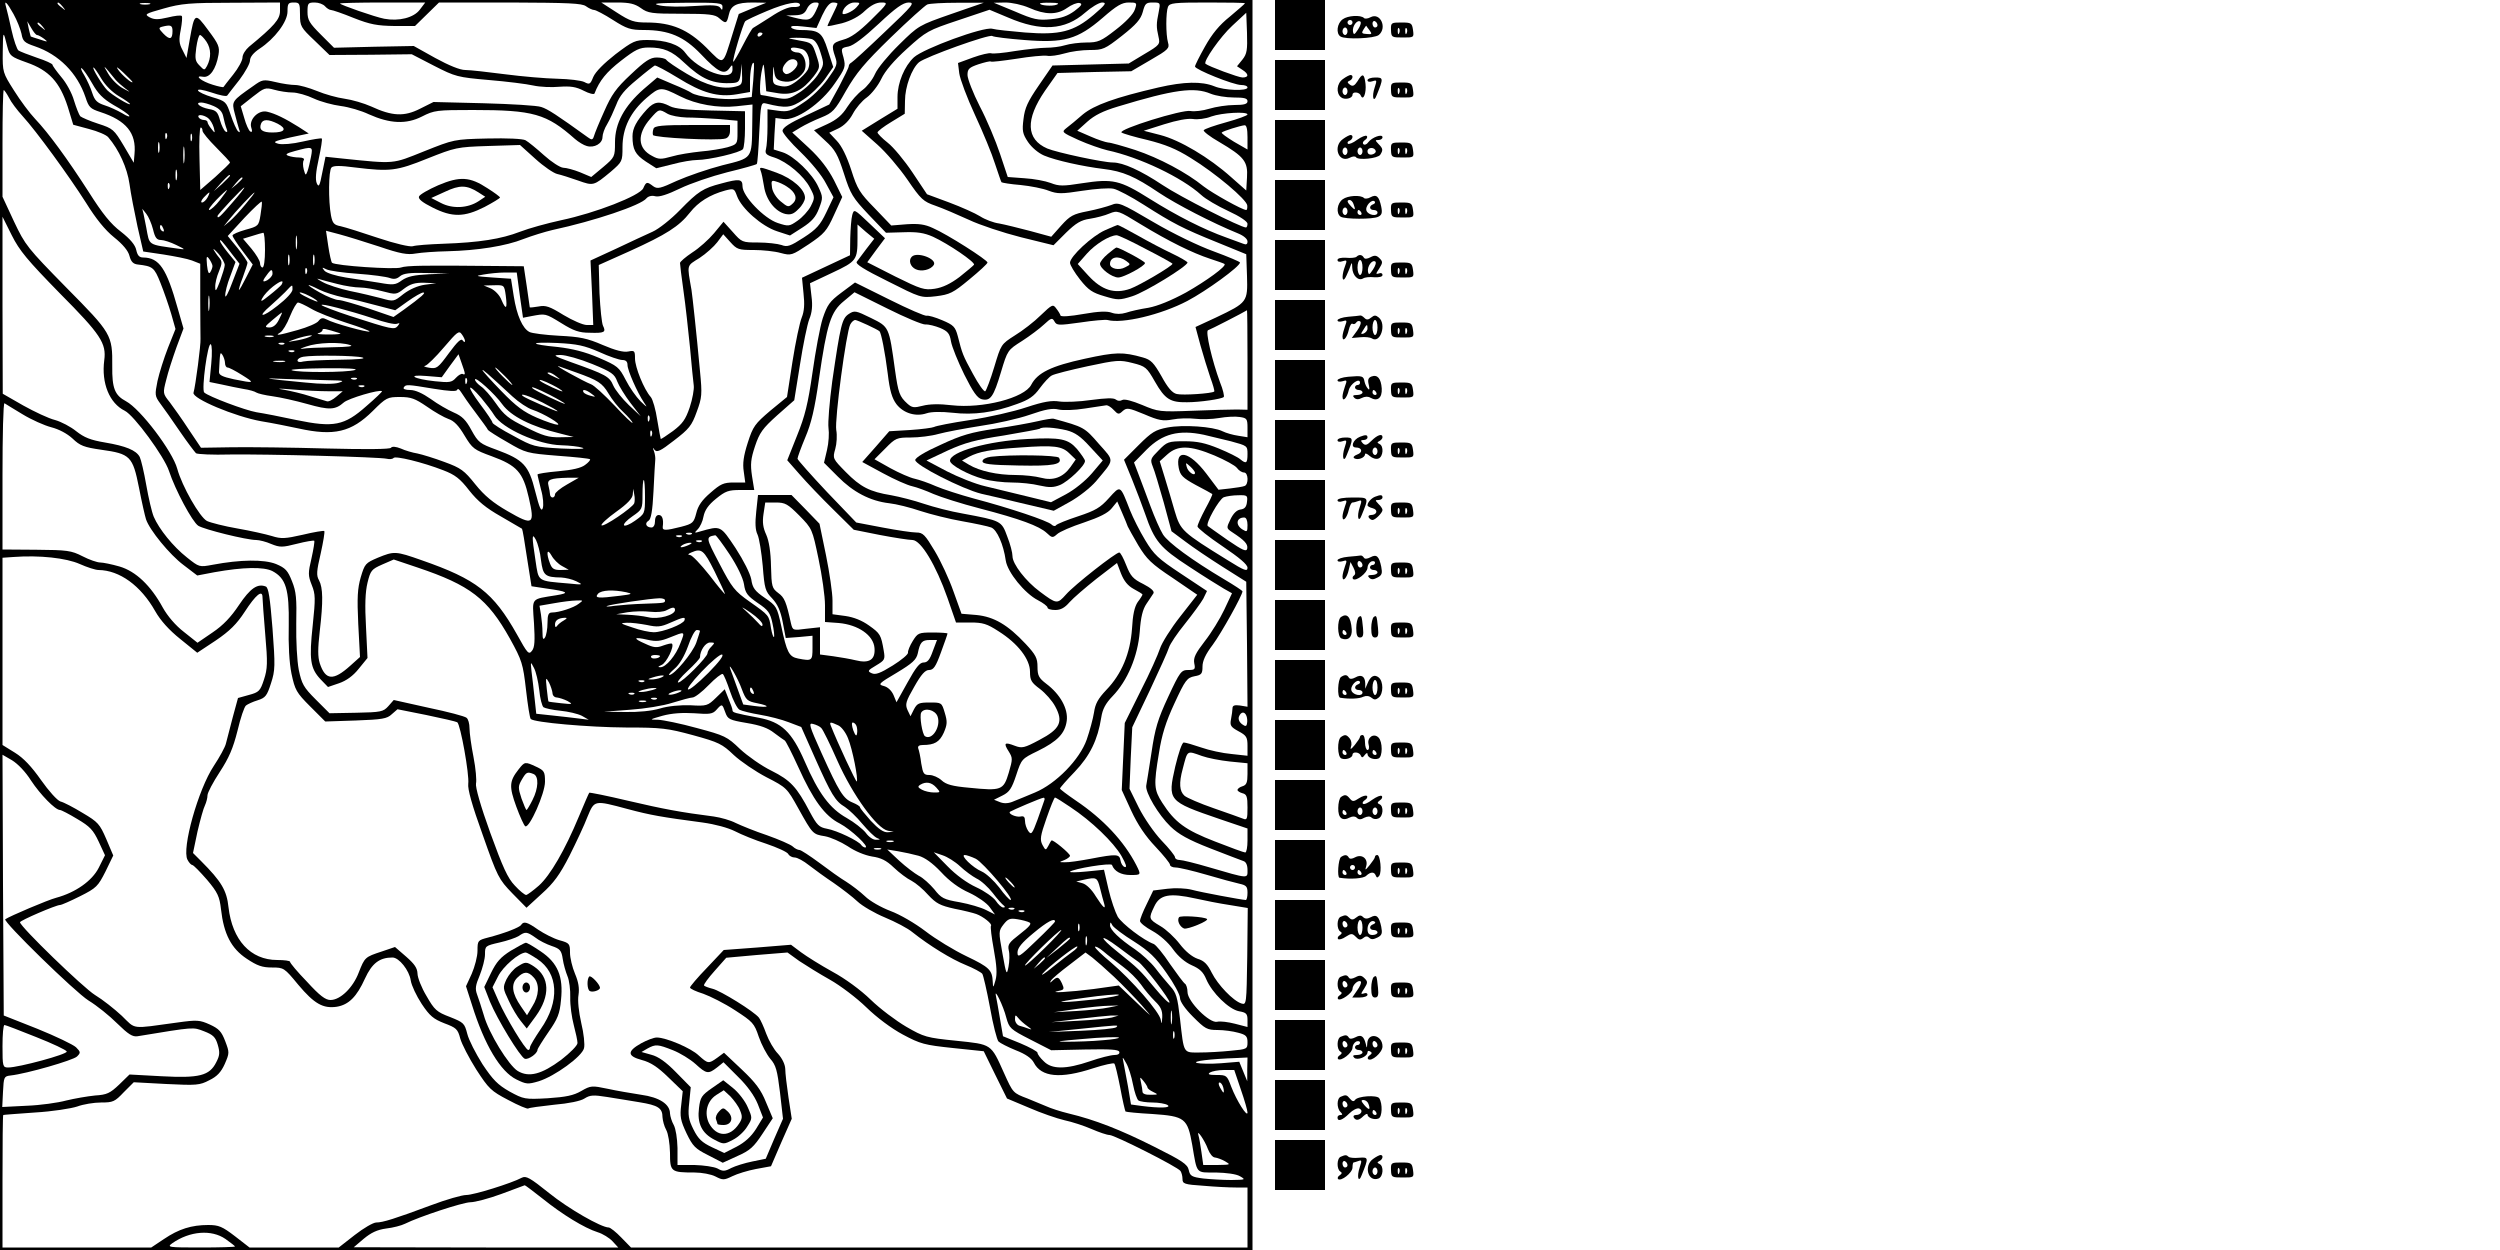 <?xml version="1.0" encoding="UTF-8" standalone="yes"?>
<svg version="1.0" xmlns="http://www.w3.org/2000/svg" width="1000px" height="500px" viewBox="0 0 1000 500" preserveAspectRatio="xMidYMid meet">
  <g transform="translate(0,500) scale(0.1,-0.1)" fill="#000000" stroke="none">
    <path d="M0 2500 l0 -2500 2505 0 2505 0 0 2500 0 2500 -2505 0 -2505 0 0
-2500z m54 2444 c14 -25 28 -61 32 -79 5 -30 12 -36 53 -50 97 -33 170 -107
203 -204 13 -40 19 -46 59 -59 104 -34 145 -84 137 -168 l-3 -35 -40 68 c-39
65 -43 69 -102 88 -34 11 -66 25 -72 30 -5 6 -16 34 -25 63 -8 29 -31 71 -51
94 -19 23 -35 45 -35 49 0 4 -28 17 -62 28 -35 12 -68 25 -74 29 -6 4 -19 41
-28 82 -9 41 -19 83 -22 93 -9 30 4 18 30 -29z m197 29 c13 -16 12 -17 -3 -4
-10 7 -18 15 -18 17 0 8 8 3 21 -13z m347 10 c-10 -2 -26 -2 -35 0 -10 3 -2 5
17 5 19 0 27 -2 18 -5z m522 -27 c0 -33 -22 -59 -124 -143 -14 -12 -26 -31
-26 -43 0 -12 -17 -43 -37 -68 -21 -26 -38 -48 -39 -50 -1 -2 -21 2 -43 9 -46
14 -77 39 -39 32 27 -5 52 30 62 88 5 31 1 42 -41 98 -53 72 -55 71 -74 -37
l-13 -74 -16 32 c-14 26 -15 41 -7 81 5 27 7 52 4 55 -3 4 -28 1 -56 -6 -39
-9 -54 -9 -73 1 -21 12 -18 14 57 35 70 20 105 23 273 23 l192 1 0 -34z m80
-14 c0 -47 3 -52 59 -105 l59 -57 165 1 164 2 89 -46 c86 -44 94 -46 219 -57
72 -6 152 -16 178 -22 27 -6 74 -8 105 -5 44 3 66 0 97 -16 21 -11 41 -16 43
-11 20 52 48 86 106 131 58 45 74 53 111 53 59 0 93 -14 140 -59 73 -69 118
-88 197 -83 23 2 27 7 31 40 l4 37 1 -42 c2 -38 -1 -43 -24 -49 -53 -14 -119
4 -197 51 -42 25 -79 50 -82 56 -4 5 -21 9 -38 9 -26 0 -46 -13 -104 -68 -59
-55 -77 -81 -106 -147 -20 -44 -38 -88 -41 -99 -5 -16 -9 -17 -25 -5 -122 88
-160 113 -186 121 -16 6 -120 12 -230 15 l-201 5 -54 -27 c-63 -32 -111 -30
-195 9 -29 13 -77 27 -106 31 -30 4 -80 18 -111 31 -32 13 -71 24 -87 24 -16
0 -52 5 -80 12 -48 11 -52 10 -88 -16 -86 -60 -87 -61 -74 -110 6 -24 14 -52
17 -62 5 -13 4 -16 -4 -9 -6 6 -19 35 -29 65 -18 53 -19 55 -73 71 -30 9 -56
21 -58 27 -2 7 20 3 54 -8 32 -11 60 -17 63 -12 3 4 25 33 49 63 23 31 42 65
42 77 0 14 14 31 38 47 61 40 112 108 112 149 0 32 3 36 25 36 23 0 25 -3 25
-48z m100 33 c7 -8 18 -15 24 -15 6 0 47 -14 91 -32 66 -26 94 -31 163 -32
l82 0 48 47 48 47 284 0 c235 -1 288 -3 304 -15 11 -8 26 -15 33 -15 6 0 41
-18 75 -40 55 -35 70 -40 123 -40 101 0 161 -26 229 -97 67 -71 93 -84 113
-57 12 17 13 17 13 -4 0 -54 -138 -4 -189 67 -24 33 -78 51 -151 51 -49 0 -58
-4 -128 -57 -46 -36 -80 -70 -89 -91 -12 -30 -15 -31 -36 -20 -12 6 -60 12
-107 13 -47 1 -141 9 -210 18 -69 9 -140 17 -159 17 -21 0 -65 18 -120 48
l-86 48 -159 -3 -160 -4 -53 53 c-45 45 -53 58 -53 90 0 35 2 38 29 38 16 0
34 -7 41 -15z m379 -14 c-24 -32 -84 -47 -142 -36 -37 7 -177 56 -177 61 0 2
77 4 170 4 l171 0 -22 -29z m884 7 c29 -21 43 -23 164 -23 110 0 134 -3 150
-18 26 -23 30 -22 38 13 8 39 31 50 97 50 l53 -1 -55 -22 -55 -23 -23 -74
c-43 -138 -34 -133 -107 -60 -73 72 -138 100 -238 100 -50 0 -66 5 -120 40
l-62 40 63 0 c50 0 71 -5 95 -22z m327 5 c0 -14 -2 -15 -9 -4 -7 10 -29 12
-102 7 -52 -4 -114 -3 -139 2 -36 8 -17 10 103 11 134 1 147 -1 147 -16z m310
7 c0 -6 -12 -9 -27 -8 -18 1 -51 -13 -91 -40 -35 -22 -66 -42 -70 -44 -4 -2
-22 -33 -41 -70 -19 -37 -36 -66 -38 -65 -5 5 39 152 48 162 5 5 44 23 87 41
78 33 132 42 132 24z m63 -25 c-18 -37 -29 -40 -88 -25 l-30 8 36 1 c28 1 38
7 47 26 7 15 20 25 32 25 19 0 19 -1 3 -35z m87 30 c0 -3 -9 -23 -20 -45 -11
-22 -20 -41 -20 -44 0 -2 26 3 58 11 36 10 70 28 92 50 24 22 45 33 65 33 29
0 28 -2 -40 -69 -51 -50 -82 -72 -113 -80 -45 -13 -48 -20 -31 -69 10 -29 7
-36 -30 -88 -24 -34 -65 -74 -98 -95 -50 -34 -62 -37 -100 -32 l-43 6 0 -69
c0 -38 -3 -79 -6 -90 -5 -18 0 -24 33 -34 52 -17 119 -74 143 -121 20 -38 20
-40 3 -74 -10 -19 -34 -45 -53 -58 -33 -23 -36 -23 -79 -9 -55 18 -141 108
-141 147 0 29 -12 31 -85 11 -73 -19 -92 -31 -165 -106 -36 -37 -85 -76 -110
-87 -25 -11 -91 -42 -146 -68 l-102 -47 6 -129 5 -129 -26 0 c-15 0 -56 18
-93 40 -55 34 -71 40 -100 34 -19 -3 -34 -5 -35 -3 0 2 -6 40 -12 84 l-12 80
-115 1 c-281 3 -354 2 -376 -6 -24 -9 -263 7 -276 19 -3 3 -10 33 -15 67 l-9
61 53 -14 c30 -8 101 -30 159 -49 85 -29 114 -34 147 -28 23 4 80 8 127 9 121
3 234 21 304 49 34 13 86 29 116 36 167 36 355 99 376 127 7 8 21 12 35 8 16
-4 49 7 99 31 41 20 126 49 189 65 62 15 115 30 118 33 3 2 7 59 10 126 6 117
7 121 27 116 80 -20 100 -18 150 16 28 18 66 55 85 81 l34 49 -22 68 c-23 72
-34 80 -112 80 -15 0 -31 5 -34 10 -4 7 12 8 47 4 l54 -6 23 51 c16 34 30 51
43 51 10 0 18 -2 18 -5z m76 -14 c-16 -18 -56 -35 -56 -24 0 20 25 43 47 43
25 0 25 -1 9 -19z m114 -98 c-68 -65 -128 -120 -134 -123 -6 -3 -11 -9 -11
-15 0 -5 -18 -42 -39 -82 l-39 -71 -93 -44 c-65 -30 -93 -48 -94 -61 0 -9 33
-48 73 -86 41 -40 85 -93 101 -125 l30 -55 -29 -61 c-24 -50 -39 -67 -90 -100
-54 -35 -66 -39 -89 -30 -15 5 -57 10 -93 10 -64 0 -66 1 -102 42 l-37 41 -38
-46 c-21 -25 -60 -60 -87 -77 -27 -18 -49 -37 -49 -42 0 -6 6 -56 14 -112 8
-55 19 -157 26 -226 6 -69 13 -137 15 -152 2 -14 -5 -54 -16 -87 -17 -50 -29
-66 -67 -95 -26 -19 -48 -33 -49 -32 -1 1 -7 35 -14 76 -6 41 -18 83 -26 92
-27 30 -63 119 -63 154 0 31 -2 33 -27 28 -19 -4 -53 5 -102 26 -62 27 -92 33
-175 37 -56 3 -109 10 -118 15 -28 14 -51 67 -63 143 l-11 70 -74 5 c-69 5
-72 6 -35 12 22 4 61 8 86 8 l46 0 12 -90 13 -91 36 7 c54 10 53 11 118 -29
48 -30 71 -38 112 -38 60 -2 67 2 54 28 -5 10 -11 69 -14 130 l-3 113 125 56
c145 66 196 98 240 154 33 42 79 71 141 88 35 9 36 8 47 -22 18 -50 99 -121
160 -141 l52 -17 50 32 c37 24 53 42 66 76 16 42 16 46 -2 85 -23 53 -99 126
-144 140 l-35 11 3 63 4 63 31 -4 c50 -8 151 61 206 142 43 62 44 67 35 104
-11 38 -10 38 20 44 20 4 62 36 121 91 69 65 97 84 119 85 27 0 19 -10 -94
-117z m265 71 c-129 -45 -131 -46 -208 -122 -44 -43 -87 -95 -97 -118 -10 -23
-33 -52 -50 -64 -18 -13 -45 -43 -61 -68 -20 -32 -42 -51 -81 -69 l-52 -24 45
-42 c40 -36 50 -55 75 -132 26 -82 35 -96 98 -163 l70 -73 70 2 c54 2 82 -2
118 -18 61 -28 170 -102 164 -112 -3 -4 -29 -26 -58 -49 -36 -27 -67 -42 -99
-47 -42 -6 -55 -2 -158 49 l-112 57 35 48 36 48 -62 59 c-61 58 -62 59 -69 34
-4 -14 -7 -56 -8 -93 l-1 -68 -96 -45 -96 -45 6 -62 c5 -44 3 -72 -7 -97 -8
-19 -25 -99 -37 -176 l-22 -142 -67 -55 c-61 -52 -69 -62 -90 -128 -17 -53
-21 -83 -16 -115 l6 -44 -46 0 c-41 0 -53 -6 -93 -41 -34 -29 -50 -52 -57 -82
-10 -38 -14 -42 -60 -54 -63 -16 -76 -16 -74 0 4 30 -2 47 -16 47 -9 0 -15 -9
-15 -25 0 -15 -6 -25 -14 -25 -21 0 -29 17 -12 27 10 6 16 38 20 118 3 61 6
117 7 125 1 8 -1 24 -5 35 -6 15 -5 17 2 6 9 -12 23 -6 78 37 60 46 71 59 91
115 21 57 22 69 13 162 -15 162 -30 298 -34 325 -18 104 -21 95 32 128 26 17
58 46 71 63 l24 32 28 -31 c27 -30 33 -32 94 -32 35 0 84 -5 108 -12 42 -11
44 -10 112 35 62 42 72 53 101 117 l33 72 -33 67 c-24 46 -55 87 -100 129
l-67 62 33 20 c18 11 55 29 83 40 46 19 54 27 99 107 41 71 73 110 179 213 71
69 137 128 146 132 9 4 63 7 121 7 l105 0 -130 -45z m311 25 c65 -29 112 -29
152 -1 18 13 40 22 50 20 13 -3 9 -10 -20 -32 -28 -20 -52 -29 -95 -33 -51 -5
-69 -1 -143 31 l-85 35 46 1 c26 0 67 -9 95 -21z m110 12 c-18 -7 -66 -3 -66
5 0 2 19 4 43 3 30 0 36 -3 23 -8z m149 -40 c-80 -68 -136 -82 -275 -71 -58 5
-117 11 -131 15 -35 9 -274 -79 -313 -114 -38 -35 -66 -102 -66 -159 l0 -47
-72 -44 -71 -44 62 -55 c34 -30 88 -93 121 -141 54 -79 63 -87 112 -104 29
-10 89 -36 133 -56 44 -21 138 -52 209 -70 l130 -32 50 50 c40 39 60 51 96 56
25 4 60 13 78 21 32 13 35 12 123 -42 115 -70 209 -116 279 -139 30 -10 57
-19 58 -21 10 -8 -73 -68 -154 -114 -59 -32 -113 -54 -150 -61 -33 -5 -73 -14
-90 -20 -20 -6 -40 -6 -57 0 -18 7 -52 6 -114 -5 -51 -9 -89 -12 -91 -6 -1 5
-9 18 -17 28 -13 18 -16 17 -62 -27 -26 -26 -73 -62 -104 -81 -55 -35 -55 -36
-82 -126 -15 -50 -32 -94 -36 -97 -5 -3 -27 28 -49 69 -41 75 -43 81 -61 152
-10 37 -17 44 -62 63 -28 12 -56 20 -62 18 -7 -2 -74 27 -150 65 l-137 68 -55
-41 c-47 -35 -56 -49 -74 -102 -11 -34 -29 -132 -41 -217 -18 -125 -30 -174
-62 -253 l-39 -98 50 -57 c27 -31 87 -94 133 -139 l83 -82 105 -21 c58 -11
116 -20 130 -20 34 -1 94 -101 140 -232 l34 -98 58 0 c49 0 66 -5 112 -35 78
-49 126 -112 126 -162 0 -34 5 -43 40 -69 21 -16 49 -47 61 -70 33 -61 20 -90
-64 -134 -60 -32 -69 -34 -98 -23 -41 16 -46 11 -24 -23 16 -26 16 -30 0 -85
-21 -70 -29 -73 -158 -60 -68 6 -93 13 -111 30 -12 11 -34 21 -48 21 -23 0
-26 5 -33 46 -3 26 -9 53 -12 60 -3 9 3 14 18 14 47 0 67 12 84 49 14 33 15
44 4 80 -12 41 -13 41 -60 41 -43 0 -50 -3 -63 -27 l-14 -28 -12 25 c-10 23
-7 34 27 93 28 50 44 67 59 67 18 0 27 13 48 71 14 38 26 72 26 75 0 2 -27 4
-59 4 -57 0 -60 -2 -80 -34 -12 -19 -20 -40 -19 -46 2 -7 -26 -30 -61 -52 -50
-31 -69 -38 -84 -31 -18 8 -17 11 17 31 35 21 37 24 31 59 -11 64 -14 69 -59
101 -28 20 -60 33 -94 38 l-52 7 0 55 c0 30 -12 112 -26 181 l-26 126 -56 58
-56 57 -67 0 -67 0 -7 -66 c-5 -45 -4 -74 5 -92 7 -15 16 -72 21 -126 7 -91
10 -101 38 -130 21 -23 33 -48 42 -95 l12 -63 54 4 53 5 0 -49 c0 -51 -2 -53
-58 -42 -36 7 -45 25 -67 130 -17 77 -19 80 -65 112 -41 28 -50 40 -55 75 -5
24 -30 74 -63 125 -61 91 -58 90 -142 66 -23 -7 -24 -6 -9 9 9 9 20 32 23 51
5 25 19 46 50 71 38 31 50 35 98 35 l55 0 -9 56 c-7 47 -5 68 12 119 18 54 30
71 89 124 l68 60 23 143 c12 78 29 160 37 181 11 26 14 54 9 91 l-6 53 89 42
c98 46 101 51 101 139 l0 54 33 -29 34 -28 -31 -40 c-16 -22 -34 -45 -39 -52
-6 -9 29 -31 124 -78 131 -66 132 -67 193 -60 55 7 68 13 133 67 40 33 73 63
73 68 0 10 -161 113 -219 138 -32 15 -57 18 -104 15 l-62 -5 -66 69 c-60 61
-70 77 -94 153 -18 55 -38 96 -58 117 l-30 32 36 17 c23 11 44 32 58 58 12 23
37 53 56 66 19 14 45 47 58 74 15 32 51 74 103 121 77 70 85 74 205 114 l125
42 74 -31 c132 -57 228 -51 308 19 25 22 55 40 68 41 20 0 15 -8 -33 -49z
m164 20 c-6 -18 -37 -50 -76 -80 -59 -46 -71 -51 -117 -51 -28 0 -67 -5 -86
-11 -19 -6 -53 -10 -75 -10 -22 0 -78 -6 -124 -13 -47 -8 -90 -12 -97 -9 -7 2
-39 -5 -72 -17 l-60 -22 5 -41 c3 -23 31 -98 63 -167 32 -69 68 -156 80 -195
13 -38 24 -72 26 -74 2 -2 37 -8 76 -11 40 -4 91 -14 113 -23 35 -13 51 -13
135 0 52 8 108 12 124 8 16 -3 71 -32 121 -64 118 -75 154 -94 295 -151 l115
-47 3 -87 c3 -104 2 -106 -124 -166 l-82 -38 20 -74 c11 -40 29 -97 39 -127
11 -30 18 -55 16 -57 -8 -8 -127 -16 -150 -10 -18 4 -36 25 -61 71 -31 54 -42
66 -74 75 -81 23 -109 22 -233 -5 -134 -29 -189 -56 -214 -104 -27 -53 -195
-96 -318 -82 -49 6 -90 5 -116 -2 -35 -9 -43 -8 -61 8 -32 29 -37 43 -50 135
-24 174 -23 172 -96 208 -61 30 -66 31 -89 16 -27 -18 -33 -42 -66 -269 -11
-82 -18 -166 -15 -187 3 -20 1 -59 -6 -88 l-12 -51 55 -55 c61 -62 129 -98
206 -107 28 -3 84 -17 125 -31 40 -13 115 -32 167 -41 51 -9 103 -20 116 -25
23 -9 49 -68 58 -132 7 -47 76 -132 129 -159 21 -11 38 -24 38 -29 0 -6 14
-10 31 -10 22 0 38 9 57 31 15 17 64 59 108 94 l82 63 16 -42 c12 -30 27 -49
51 -62 19 -10 35 -20 35 -22 0 -2 -8 -16 -19 -30 -13 -19 -20 -51 -23 -107 -7
-98 -41 -181 -103 -245 -33 -35 -44 -55 -49 -90 -4 -25 -17 -73 -29 -108 -28
-80 -123 -177 -207 -212 -30 -13 -68 -28 -85 -35 -20 -9 -38 -10 -54 -4 l-25
10 34 17 c28 14 37 28 55 82 21 64 22 65 86 96 79 39 109 70 116 121 6 48 -26
106 -82 148 -30 23 -35 33 -35 68 0 34 -7 48 -47 91 -72 77 -127 109 -197 116
l-60 5 -32 89 c-17 49 -51 122 -75 162 -39 65 -47 74 -74 74 -17 0 -77 9 -135
20 l-105 20 -117 122 c-64 68 -117 128 -118 133 0 6 14 44 31 85 24 56 38 115
55 235 32 221 47 268 100 311 l42 35 131 -65 c72 -36 141 -65 153 -64 13 1 39
-6 59 -14 30 -13 38 -22 43 -54 4 -22 28 -81 53 -132 35 -70 52 -94 70 -99 35
-8 47 9 77 109 26 87 27 88 84 124 31 20 71 50 88 66 29 27 33 28 42 12 9 -16
16 -16 103 -4 52 8 101 12 109 10 59 -16 214 21 319 76 76 40 211 138 211 154
0 3 -47 23 -104 44 -61 22 -163 71 -243 118 -131 77 -139 80 -168 68 -16 -6
-59 -18 -95 -25 -57 -11 -70 -18 -105 -57 l-40 -45 -84 23 c-46 12 -102 26
-124 30 -23 3 -57 16 -77 29 -19 12 -75 37 -123 55 l-89 33 -58 87 c-32 48
-77 102 -99 119 -23 18 -41 37 -41 41 0 5 25 24 55 42 l54 33 1 52 c0 56 27
129 56 154 27 22 280 113 293 105 6 -4 64 -11 128 -16 159 -13 213 2 314 89
56 49 77 61 104 61 33 0 34 -1 24 -29z m96 -8 c-10 -48 -10 -61 -1 -100 7 -30
5 -33 -56 -69 l-63 -38 -152 -4 -153 -4 -55 -80 c-44 -64 -56 -90 -61 -134 -6
-47 -4 -59 18 -92 15 -22 41 -44 64 -54 47 -20 157 -44 239 -54 76 -9 125 -30
221 -95 69 -46 214 -121 317 -163 22 -9 37 -22 37 -32 0 -11 -5 -14 -17 -9
-10 4 -40 15 -68 25 -90 32 -198 87 -305 154 -121 76 -148 82 -272 63 -76 -12
-92 -12 -125 1 -21 8 -68 17 -105 19 l-67 5 -31 93 c-17 51 -53 137 -81 190
-27 53 -49 110 -49 125 0 24 6 30 44 43 25 8 46 13 49 11 2 -3 49 3 103 11 54
9 109 14 122 12 13 -3 44 2 69 9 26 8 71 14 102 14 53 0 60 3 129 57 57 45 75
66 83 95 9 34 13 38 40 38 31 0 31 -1 24 -37z m345 34 c0 -2 -27 -25 -60 -53
-43 -34 -72 -70 -100 -120 -22 -39 -40 -75 -40 -80 0 -12 154 -74 185 -74 14
0 25 -4 25 -10 0 -15 -93 -12 -133 5 -50 20 -120 19 -224 -5 -172 -40 -256
-70 -302 -108 -24 -21 -53 -45 -65 -54 -20 -16 -20 -17 48 -48 38 -17 90 -35
115 -41 130 -28 299 -109 376 -179 17 -16 65 -44 108 -64 46 -21 77 -42 77
-51 0 -8 -3 -15 -6 -15 -21 0 -264 123 -334 170 -87 58 -158 90 -198 90 -39 0
-225 40 -263 56 -85 37 -88 116 -9 231 l50 71 148 4 147 3 77 45 c71 41 77 47
70 70 -9 32 -9 120 0 143 7 15 24 17 158 17 82 0 150 -1 150 -3z m-10 -225
l-22 -27 21 -14 c27 -17 27 -31 1 -31 -16 0 -137 45 -148 55 -10 9 60 109 107
152 l56 52 3 -80 c2 -69 0 -84 -18 -107z m-4822 98 c5 0 17 -7 28 -15 17 -13
16 -14 -16 -3 -19 6 -36 11 -37 12 -1 1 -4 15 -8 31 l-6 30 16 -27 c9 -16 19
-28 23 -28z m23 33 c13 -16 12 -17 -3 -4 -10 7 -18 15 -18 17 0 8 8 3 21 -13z
m519 -17 c0 -34 -11 -37 -37 -10 -19 20 -19 23 -5 27 35 9 42 6 42 -17z m-661
-62 c10 -38 14 -41 78 -64 89 -31 132 -78 164 -177 l22 -72 63 -17 c35 -9 70
-24 77 -33 43 -50 76 -123 85 -187 5 -38 20 -114 32 -170 l23 -100 81 -12 c44
-7 96 -17 114 -24 l33 -13 0 -140 c0 -77 1 -149 1 -160 2 -21 -20 -189 -28
-216 -6 -23 165 -95 271 -114 44 -7 112 -21 150 -29 141 -31 210 -15 296 70
54 54 59 56 109 56 44 0 60 -6 107 -38 31 -22 70 -44 87 -50 22 -7 41 -27 64
-66 32 -53 38 -57 109 -83 101 -37 125 -64 148 -165 25 -109 18 -114 -84 -55
-59 34 -93 62 -130 108 -44 55 -57 65 -123 89 -40 15 -89 30 -108 34 -19 3
-50 12 -67 20 -20 8 -35 9 -39 3 -3 -6 -98 -7 -257 -3 -139 4 -309 6 -378 5
l-125 -2 -49 73 c-26 40 -61 89 -76 109 -28 35 -28 36 -14 90 7 30 26 88 41
130 l28 75 -23 80 c-45 161 -74 203 -138 204 -16 0 -23 8 -28 30 -4 20 -24 44
-61 73 -41 31 -74 72 -129 159 -85 132 -160 235 -215 293 -21 22 -59 73 -84
113 -45 71 -46 73 -45 155 1 86 2 87 18 21z m3021 52 c0 -3 -4 -8 -10 -11 -5
-3 -10 -1 -10 4 0 6 5 11 10 11 6 0 10 -2 10 -4z m-2224 -33 c19 -29 19 -64 2
-97 -10 -18 -11 -18 -30 2 -17 17 -19 27 -13 71 4 28 10 51 15 51 4 0 16 -12
26 -27z m2420 11 c14 -4 26 -21 36 -54 15 -48 15 -49 -12 -91 -16 -23 -49 -55
-74 -70 -42 -27 -49 -28 -97 -19 -28 6 -53 10 -55 10 -7 0 -4 66 4 101 6 31 7
29 12 -26 l5 -60 48 -8 c57 -9 97 10 142 68 26 35 26 36 10 85 -16 48 -17 49
-68 58 -51 10 -52 10 -12 11 22 0 49 -2 61 -5z m-39 -40 c26 -7 39 -53 24 -83
-6 -11 -26 -32 -45 -46 -26 -19 -40 -24 -65 -19 -29 6 -31 9 -29 48 1 36 2 37
5 9 3 -25 10 -33 33 -38 33 -7 62 6 84 36 19 27 3 79 -24 79 -11 0 -22 5 -25
10 -7 11 9 13 42 4z m-17 -59 c0 -18 -37 -48 -49 -40 -15 9 -14 26 5 46 17 19
44 15 44 -6z m-177 -67 l-6 -66 -57 -7 c-55 -6 -162 8 -185 24 -5 4 -38 20
-73 34 l-63 27 -55 -47 c-77 -68 -114 -136 -114 -212 0 -58 -1 -60 -47 -99
l-48 -40 -45 19 c-25 10 -55 18 -67 18 -13 1 -47 23 -77 50 -30 27 -63 54 -74
60 -11 6 -74 9 -153 7 -133 -3 -134 -4 -252 -51 -130 -52 -114 -51 -329 -29
l-66 7 -13 -64 c-10 -53 -14 -60 -22 -42 -6 15 -4 45 8 98 9 42 15 79 12 81
-2 2 -36 -3 -75 -12 -43 -10 -83 -13 -99 -9 -24 7 -18 10 47 25 l75 16 -40 26
c-54 34 -95 54 -126 61 -35 9 -74 -31 -64 -63 5 -15 4 -20 -4 -16 -6 4 -17 28
-24 54 l-14 47 48 38 c46 36 50 38 86 28 21 -6 54 -11 73 -11 19 0 58 -11 85
-24 28 -13 77 -26 108 -30 32 -4 83 -19 112 -33 85 -38 150 -41 213 -9 49 25
59 26 204 26 242 0 294 -15 408 -116 14 -12 35 -25 47 -28 30 -9 63 10 63 36
0 11 8 35 19 52 10 17 26 52 36 77 13 35 33 60 82 100 35 30 68 55 72 57 5 1
46 -21 92 -49 98 -61 161 -79 237 -66 l52 9 0 43 c0 40 8 80 15 73 2 -2 1 -33
-2 -70z m-2550 2 c7 -8 24 -23 37 -33 24 -18 24 -18 -9 0 -19 10 -45 36 -58
58 -24 40 -21 38 30 -25z m67 -8 c0 -9 -44 29 -58 50 -10 14 -2 10 21 -12 20
-19 37 -36 37 -38z m-161 -6 c23 -41 43 -61 85 -86 31 -17 59 -36 63 -43 3 -6
-9 -2 -28 10 -19 11 -51 26 -71 32 -30 10 -39 19 -49 49 -6 20 -21 52 -32 71
-12 19 -16 31 -10 28 6 -4 25 -31 42 -61z m36 20 c16 -27 44 -55 71 -71 24
-14 44 -28 44 -31 0 -8 -72 36 -91 55 -19 19 -63 91 -55 91 3 0 17 -20 31 -44z
m2315 -71 c65 -33 152 -48 226 -40 l64 7 -1 -79 c-2 -140 2 -134 -119 -164
-58 -15 -139 -43 -182 -62 -67 -31 -78 -34 -95 -22 -25 19 -28 19 -40 -8 -14
-30 -191 -99 -329 -128 -55 -12 -128 -32 -164 -46 -75 -29 -163 -43 -307 -48
-56 -2 -111 -6 -122 -10 -12 -3 -69 10 -138 33 -65 22 -132 43 -150 47 -27 5
-33 12 -39 43 -11 58 -10 180 2 192 8 8 35 8 95 0 140 -17 165 -14 289 36 111
44 117 46 242 50 l128 4 61 -55 c34 -31 74 -58 88 -61 14 -3 52 -15 83 -26 62
-22 62 -22 131 35 46 40 47 41 47 99 0 76 32 141 97 197 52 44 56 45 133 6z
m-2684 -6 c8 -17 33 -50 54 -73 55 -60 186 -240 254 -347 39 -63 76 -109 112
-138 35 -28 57 -54 62 -75 6 -23 15 -32 33 -34 60 -7 66 -11 91 -74 14 -35 33
-90 43 -124 l17 -60 -30 -75 c-16 -41 -35 -101 -42 -133 -11 -55 -11 -60 11
-90 13 -17 48 -67 78 -111 30 -44 60 -83 65 -88 6 -4 67 -7 136 -5 150 2 596
-10 627 -17 12 -3 24 -1 27 3 6 10 117 -17 199 -49 47 -18 67 -33 104 -81 34
-43 67 -70 127 -104 45 -26 82 -48 84 -49 2 -2 11 -54 20 -116 l18 -114 59 -9
c87 -12 96 -18 40 -27 -104 -17 -96 -7 -89 -112 4 -70 3 -96 -8 -110 -13 -17
-18 -11 -60 65 -95 169 -163 221 -381 297 -105 37 -110 37 -176 10 -49 -21
-52 -24 -68 -78 -13 -45 -15 -81 -10 -187 l7 -132 -39 -35 c-68 -61 -99 -59
-122 10 -8 26 -8 58 0 128 14 120 13 174 -3 204 -11 19 -10 36 7 108 10 46 17
86 14 89 -2 2 -41 -4 -86 -15 -71 -16 -86 -17 -124 -5 -23 7 -85 21 -137 30
-52 9 -107 23 -122 30 -29 15 -100 139 -119 209 -19 70 -147 239 -205 270 -45
24 -56 52 -55 140 1 126 -3 132 -184 315 -156 159 -164 169 -209 264 l-46 99
0 213 c0 118 2 214 5 214 2 0 12 -14 21 -31z m4807 16 c20 -8 61 -15 92 -15
42 0 55 -3 55 -15 0 -11 -13 -15 -52 -15 -29 0 -75 -7 -101 -15 -26 -8 -60
-12 -75 -9 -32 7 -289 -73 -276 -86 5 -4 52 -18 104 -30 71 -18 114 -35 173
-72 98 -60 225 -167 226 -190 1 -10 -1 -18 -4 -18 -16 0 -135 67 -170 94 -69
56 -178 114 -274 146 -50 16 -99 30 -109 30 -9 1 -41 11 -70 24 l-53 23 40 36
c29 26 63 43 123 61 224 68 305 79 371 51z m-3989 -49 c23 -10 35 -22 39 -42
3 -16 9 -38 13 -48 5 -13 4 -17 -4 -12 -6 4 -16 24 -22 45 -9 33 -15 40 -45
45 -36 7 -58 26 -30 26 8 0 31 -6 49 -14z m4136 -34 c0 -4 -38 -18 -85 -31
-47 -13 -88 -27 -90 -32 -3 -4 25 -26 62 -47 100 -59 115 -78 111 -142 l-3
-52 -60 53 c-88 79 -206 149 -284 169 l-66 17 82 26 c51 16 93 24 115 21 18
-3 51 1 73 10 42 15 145 21 145 8z m-4158 -14 c9 -7 19 -24 23 -38 6 -24 5
-24 -9 -6 -9 11 -16 23 -16 28 0 4 -6 8 -14 8 -8 0 -18 5 -21 10 -9 14 18 12
37 -2z m279 -23 c38 -20 29 -35 -21 -35 -41 0 -55 11 -46 35 7 19 29 19 67 0z
m3879 -54 l0 -49 -54 31 c-29 18 -52 34 -49 37 6 6 73 27 91 29 8 1 12 -15 12
-48z m-4180 26 c0 -7 25 -37 55 -67 30 -30 55 -57 55 -60 0 -3 -27 -29 -59
-58 l-60 -52 -3 125 c-2 69 0 125 5 125 4 0 7 -6 7 -13z m-143 -29 c-3 -8 -6
-5 -6 6 -1 11 2 17 5 13 3 -3 4 -12 1 -19z m100 -10 c-3 -7 -5 -2 -5 12 0 14
2 19 5 13 2 -7 2 -19 0 -25z m-130 -45 c-3 -10 -5 -2 -5 17 0 19 2 27 5 18 2
-10 2 -26 0 -35z m100 -40 c-2 -16 -4 -3 -4 27 0 30 2 43 4 28 2 -16 2 -40 0
-55z m507 20 c-4 -21 -10 -47 -14 -58 -7 -18 -8 -18 -15 7 -4 15 -4 32 0 37 4
7 -4 11 -19 11 -13 0 -33 3 -43 7 -14 5 -7 10 27 19 71 19 72 19 64 -23z
m-537 -90 c-3 -10 -5 -2 -5 17 0 19 2 27 5 18 2 -10 2 -26 0 -35z m213 14 c0
-2 -15 -16 -32 -33 l-33 -29 29 33 c28 30 36 37 36 29z m50 -10 c0 -2 -10 -12
-22 -23 l-23 -19 19 23 c18 21 26 27 26 19z m-293 -39 c-3 -8 -6 -5 -6 6 -1
11 2 17 5 13 3 -3 4 -12 1 -19z m253 -58 c-50 -58 -60 -67 -60 -54 0 6 101
114 107 114 3 0 -18 -27 -47 -60z m-50 10 c-17 -22 -37 -40 -43 -40 -6 0 7 18
28 40 21 22 41 40 43 40 2 0 -11 -18 -28 -40z m-50 10 c-6 -11 -16 -20 -22
-20 -6 0 -3 9 7 20 10 11 20 20 22 20 2 0 -1 -9 -7 -20z m152 -27 c-22 -27
-50 -57 -63 -68 l-24 -20 20 25 c25 32 98 110 103 110 2 0 -14 -21 -36 -47z
m60 -43 c-7 -44 -9 -45 -60 -59 -28 -8 -52 -18 -52 -23 0 -5 18 -33 41 -63
l40 -53 -26 -51 c-14 -28 -27 -51 -29 -51 -2 0 4 23 15 50 10 28 19 54 19 59
0 5 -18 31 -39 58 l-40 49 67 73 c37 39 68 68 69 64 2 -4 -1 -28 -5 -53z
m-430 -57 c8 -34 15 -43 32 -43 11 0 39 -9 61 -20 37 -18 38 -19 10 -15 -127
18 -116 11 -130 85 -4 19 -9 44 -11 55 l-5 20 16 -20 c9 -11 21 -39 27 -62z
m-373 -256 c164 -165 187 -200 178 -268 -12 -92 21 -172 82 -202 37 -18 158
-183 177 -241 25 -76 93 -203 117 -219 24 -15 193 -57 232 -57 12 0 40 -7 60
-16 35 -14 44 -14 103 1 35 9 66 14 69 12 2 -3 -3 -34 -11 -70 -14 -59 -14
-69 1 -107 15 -37 15 -54 4 -160 -15 -138 -10 -173 31 -217 l30 -31 44 15 c29
10 56 29 79 58 l35 43 -6 124 c-5 87 -3 140 6 177 12 49 16 54 59 73 l46 20
95 -32 c211 -71 280 -124 370 -285 48 -87 52 -100 64 -204 7 -61 15 -113 19
-117 14 -14 232 -33 380 -34 144 0 167 -3 270 -31 102 -28 116 -35 162 -79 28
-26 87 -66 131 -89 80 -41 82 -43 127 -124 58 -104 58 -104 107 -112 22 -4 63
-22 91 -40 29 -20 68 -36 97 -41 35 -5 57 -15 87 -44 22 -21 54 -45 71 -53 17
-9 47 -34 67 -57 32 -34 47 -42 105 -55 37 -7 76 -17 87 -21 28 -10 65 -40 59
-47 -3 -3 2 -45 11 -94 12 -66 14 -99 7 -124 -9 -31 -10 -32 -11 -7 -2 48 -13
59 -105 103 -50 24 -124 69 -164 100 -42 32 -102 67 -140 81 -37 14 -83 40
-102 59 -19 18 -53 44 -75 58 -22 13 -71 48 -108 76 -38 28 -73 51 -79 51 -6
0 -19 6 -27 14 -9 8 -55 28 -103 45 -48 16 -104 39 -125 49 -21 11 -60 22 -88
26 -133 17 -202 30 -343 63 -84 20 -154 34 -155 32 -2 -2 -20 -44 -41 -94 -57
-137 -115 -236 -160 -277 -23 -20 -46 -37 -51 -38 -6 0 -27 17 -46 38 -28 29
-48 73 -98 211 -39 108 -60 183 -57 197 3 12 -1 60 -10 106 -9 45 -16 97 -16
115 0 18 -5 37 -12 42 -7 6 -75 24 -152 40 l-139 31 -22 -25 c-20 -22 -29 -24
-128 -26 l-107 -2 -55 55 c-49 49 -56 62 -68 119 -7 37 -11 114 -10 184 2 101
0 128 -17 170 -17 43 -26 53 -64 69 -48 19 -142 18 -253 -3 -54 -10 -54 -10
-103 29 -56 44 -112 114 -133 163 -8 19 -21 76 -30 127 -9 52 -21 102 -26 112
-14 27 -56 44 -139 58 -59 10 -83 20 -115 45 -22 18 -60 38 -85 45 -25 6 -82
33 -127 58 l-82 47 -1 354 0 354 37 -74 c31 -62 63 -100 192 -232z m415 257
c3 -8 2 -12 -4 -9 -6 3 -10 10 -10 16 0 14 7 11 14 -7z m406 -84 c0 -40 -4
-70 -10 -70 -5 0 -10 8 -10 18 0 9 -16 35 -34 57 l-34 40 36 11 c21 7 40 12
45 13 4 1 7 -30 7 -69z m127 8 c-2 -13 -4 -3 -4 22 0 25 2 35 4 23 2 -13 2
-33 0 -45z m-260 -23 l31 -40 -29 -75 c-15 -41 -28 -65 -28 -53 -1 12 8 48 20
78 l21 57 -31 38 c-17 21 -31 42 -31 46 0 9 6 3 47 -51z m-28 -45 c0 -8 -9
-37 -19 -65 -15 -39 -19 -44 -19 -24 -1 15 6 43 15 64 13 32 13 39 1 54 -8 9
-17 23 -22 31 -4 8 4 2 19 -15 14 -16 25 -37 25 -45z m258 3 c-3 -10 -5 -2 -5
17 0 19 2 27 5 18 2 -10 2 -26 0 -35z m100 0 c-3 -10 -5 -2 -5 17 0 19 2 27 5
18 2 -10 2 -26 0 -35z m-407 -7 c0 -6 -4 -17 -9 -25 -6 -9 -10 0 -13 28 -3 36
-2 40 9 25 7 -10 13 -23 13 -28z m377 -28 c-3 -8 -6 -5 -6 6 -1 11 2 17 5 13
3 -3 4 -12 1 -19z m203 -3 c58 -4 116 -12 129 -17 17 -6 28 -4 41 7 13 11 38
15 106 13 l89 -2 -79 -3 c-60 -3 -86 -9 -108 -24 -26 -19 -35 -20 -91 -10 -34
5 -94 15 -134 21 -42 7 -77 18 -85 27 -11 14 -11 15 7 6 11 -6 67 -14 125 -18z
m-340 0 c0 -8 -10 -19 -21 -26 -22 -11 -21 -3 4 29 12 16 17 15 17 -3z m260
-41 c30 -8 71 -14 90 -14 19 0 60 -7 90 -15 53 -14 55 -14 86 10 25 19 44 25
81 24 l48 -2 -46 -6 c-28 -4 -60 -18 -85 -37 -39 -31 -39 -31 -89 -17 -27 7
-84 21 -125 29 -41 9 -91 25 -110 36 -19 10 -26 16 -15 12 11 -3 45 -13 75
-20z m-224 -3 c-4 -5 -25 -24 -48 -42 -32 -26 -38 -28 -29 -12 6 12 25 33 43
47 31 24 46 28 34 7z m44 -19 c0 -11 -25 -38 -60 -65 -62 -49 -84 -48 -28 0
18 16 44 40 58 54 31 33 30 33 30 11z m108 -1 c20 -10 64 -24 97 -31 33 -6 93
-21 133 -32 l73 -19 49 35 c28 20 56 36 63 36 12 0 -5 -16 -78 -69 l-41 -29
-99 34 c-55 18 -109 34 -121 34 -11 0 -45 13 -75 30 -59 33 -60 41 -1 11z
m745 -23 c7 -54 1 -60 -17 -18 -7 19 -26 38 -42 46 l-29 12 41 1 c41 1 41 1
47 -41z m-1186 -55 c-2 -16 -4 -5 -4 22 0 28 2 40 4 28 2 -13 2 -35 0 -50z
m403 52 c17 -9 30 -18 30 -21 0 -4 -59 23 -69 32 -10 9 13 3 39 -11z m5 -50
c23 -14 87 -39 140 -56 53 -17 95 -32 93 -35 -6 -5 -145 33 -171 48 -16 8 -23
7 -33 -6 -6 -9 -44 -25 -83 -36 -78 -22 -94 -24 -70 -10 9 5 27 34 39 65 12
30 27 55 32 55 5 0 29 -11 53 -25z m249 -39 c43 -15 85 -25 94 -21 12 4 12 3
3 -9 -14 -16 -22 -14 -190 40 -58 19 -110 39 -114 43 -11 11 110 -21 207 -53z
m3496 -166 l0 -199 -42 1 c-24 0 -104 -2 -178 -5 -131 -5 -137 -4 -201 23 -41
17 -71 25 -80 20 -8 -5 -19 -4 -26 2 -9 7 -38 6 -99 -2 -47 -7 -104 -9 -126
-6 -31 5 -62 0 -132 -23 -50 -17 -151 -40 -225 -51 -74 -11 -139 -24 -145 -28
-6 -3 -49 -9 -95 -12 l-84 -5 -54 -62 -54 -61 83 -45 c46 -25 98 -48 117 -52
18 -4 56 -18 85 -31 28 -12 112 -39 186 -58 161 -42 237 -70 267 -98 21 -20
24 -20 41 -5 10 10 59 31 108 47 62 21 96 38 111 57 l22 27 19 -44 c11 -25 21
-50 23 -56 2 -5 21 -39 42 -75 34 -56 52 -74 138 -131 l98 -67 -68 -87 c-38
-48 -74 -106 -81 -128 -7 -22 -41 -99 -77 -169 l-64 -129 -6 -134 -6 -134 38
-83 c26 -56 57 -102 97 -144 32 -34 58 -66 58 -72 0 -6 10 -11 23 -11 13 0 68
-13 123 -29 54 -16 114 -32 132 -36 27 -6 32 -11 32 -36 0 -16 -3 -29 -7 -29
-18 1 -180 31 -216 41 -23 6 -65 8 -97 4 l-57 -7 -26 -54 c-15 -30 -27 -60
-27 -68 0 -7 22 -25 50 -40 29 -16 63 -46 82 -73 21 -29 48 -52 75 -64 32 -14
46 -27 58 -56 23 -54 90 -120 131 -128 29 -5 34 -10 34 -35 l0 -28 -50 13
c-27 7 -59 11 -71 8 -30 -8 -119 81 -119 119 0 15 -5 30 -10 33 -6 4 -32 39
-60 79 -27 41 -56 76 -65 80 -41 15 -126 80 -144 109 -10 18 -27 67 -37 110
l-18 78 -70 -7 c-39 -4 -69 -4 -66 -1 12 12 165 37 168 27 9 -25 36 -40 73
-40 44 0 44 0 24 40 -49 95 -132 184 -242 258 -35 24 -63 45 -63 48 0 3 26 33
59 67 61 64 92 128 106 217 5 33 17 56 45 85 60 62 101 160 109 258 4 59 12
90 27 112 11 17 24 35 28 42 4 8 -10 21 -41 37 -41 20 -51 32 -68 75 -11 28
-23 51 -28 51 -14 0 -180 -130 -213 -168 -35 -39 -37 -39 -104 11 -57 42 -110
111 -110 142 0 14 -9 49 -21 79 -23 63 -24 63 -179 92 -47 8 -116 26 -155 39
-38 13 -97 28 -130 34 -86 14 -123 33 -182 93 -52 53 -53 54 -42 92 6 21 8 55
4 76 -7 41 40 392 56 422 5 10 14 18 20 18 8 0 88 -37 97 -45 7 -7 22 -83 33
-170 8 -68 17 -98 35 -122 28 -36 77 -51 121 -36 17 6 58 7 103 2 85 -10 166
1 258 35 48 17 68 31 91 63 17 23 38 46 48 51 10 6 74 22 143 37 117 25 129
26 180 13 52 -13 57 -17 90 -75 40 -70 61 -83 128 -82 52 0 139 13 147 21 3 3
-3 30 -15 59 -32 87 -59 204 -48 208 8 2 142 71 156 80 1 0 2 -89 2 -199z
m-3875 160 c-10 -20 -23 -30 -38 -30 -20 1 -19 3 13 30 19 16 36 30 38 30 1 0
-4 -13 -13 -30z m245 -53 c8 -3 -12 -5 -45 -5 -33 0 -52 2 -42 5 9 2 17 8 17
13 0 8 13 5 70 -13z m500 -31 c0 -6 -4 -5 -9 2 -6 10 -21 -4 -55 -50 -44 -60
-49 -64 -79 -59 -18 3 -25 6 -16 8 8 2 42 35 75 74 53 62 60 68 71 52 7 -9 13
-22 13 -27z m-767 17 c-7 -2 -21 -2 -30 0 -10 3 -4 5 12 5 17 0 24 -2 18 -5z
m142 -2 c-11 -5 -36 -11 -55 -14 -35 -6 -34 -6 5 8 43 14 84 19 50 6z m-390
-106 l-7 -73 49 -10 c26 -6 66 -14 88 -18 22 -3 45 -10 50 -14 6 -4 35 -11 65
-15 30 -4 93 -18 139 -31 88 -25 112 -24 146 6 17 16 145 54 153 45 2 -1 -26
-28 -62 -59 -89 -79 -131 -87 -281 -56 -60 13 -132 27 -159 31 -46 8 -192 63
-209 79 -12 11 14 201 26 193 5 -3 6 -36 2 -78z m292 79 c-3 -3 -12 -4 -19 -1
-8 3 -5 6 6 6 11 1 17 -2 13 -5z m263 -4 c17 -5 -7 -8 -70 -9 -52 -1 -106 -3
-120 -6 -14 -3 -7 2 15 9 44 16 135 19 175 6z m997 -28 c39 -18 81 -32 92 -32
14 0 21 -6 21 -20 0 -21 39 -110 66 -150 15 -22 13 -21 -14 5 -17 17 -44 55
-59 85 -27 52 -32 56 -108 89 -56 24 -105 36 -164 43 -116 11 -116 21 -1 16
79 -4 107 -10 167 -36z m-1220 2 c-3 -3 -12 -4 -19 -1 -8 3 -5 6 6 6 11 1 17
-2 13 -5z m-277 -46 c0 -10 5 -18 10 -18 6 0 31 -13 58 -30 53 -33 51 -34 -33
-17 -46 10 -60 17 -59 30 4 78 4 82 14 67 5 -8 10 -23 10 -32z m550 22 c16 -5
-19 -8 -95 -9 -66 -1 -130 -4 -142 -7 -13 -4 -23 -2 -23 4 0 6 10 13 23 15 39
7 211 5 237 -3z m409 -63 c1 -5 -3 -6 -8 -3 -4 3 -17 -4 -27 -15 -17 -19 -26
-20 -84 -14 -86 9 -117 28 -34 21 l61 -5 33 46 34 46 12 -34 c7 -19 13 -38 13
-42z m510 37 c78 -32 89 -40 100 -70 7 -18 31 -57 53 -86 l41 -53 -48 45 c-26
25 -54 60 -62 78 -15 36 -30 44 -168 93 -72 26 -76 29 -42 29 20 0 77 -16 126
-36z m-1231 9 c-10 -2 -28 -2 -40 0 -13 2 -5 4 17 4 22 1 32 -1 23 -4z m1167
-43 c87 -31 104 -42 129 -84 13 -23 40 -57 60 -75 20 -19 36 -38 36 -42 0 -5
-33 27 -72 69 -40 42 -82 81 -94 85 -29 11 -154 80 -129 72 11 -4 43 -15 70
-25z m-885 10 c-31 -10 -228 -11 -253 -1 -10 4 48 7 130 8 90 1 138 -2 123 -7z
m600 -25 c19 -19 32 -35 29 -35 -3 0 -20 16 -39 35 -19 19 -32 35 -29 35 3 0
20 -16 39 -35z m30 -81 c25 -23 61 -47 80 -53 43 -14 120 -60 100 -60 -8 0
-45 12 -82 28 -53 23 -83 45 -142 106 -42 43 -76 81 -76 84 0 5 15 -8 120
-105z m176 80 c18 -14 18 -14 -6 -3 -31 14 -36 19 -24 19 6 0 19 -7 30 -16z
m-911 -15 c59 -1 65 -2 40 -10 -19 -6 -69 -6 -135 1 -169 16 -181 19 -75 14
55 -2 132 -4 170 -5z m112 5 c-3 -3 -12 -4 -19 -1 -8 3 -5 6 6 6 11 1 17 -2
13 -5z m440 -16 c-3 -8 -6 -5 -6 6 -1 11 2 17 5 13 3 -3 4 -12 1 -19z m142
-85 c35 -48 115 -89 235 -118 l51 -13 -55 -1 c-45 -1 -69 6 -136 40 -70 34
-88 49 -120 95 -20 29 -48 61 -61 69 -12 9 -23 20 -23 27 0 14 80 -58 109 -99z
m201 77 c22 -11 40 -23 40 -25 0 -5 -79 32 -89 41 -11 10 14 2 49 -16z m-753
-6 c-3 -3 -12 -4 -19 -1 -8 3 -5 6 6 6 11 1 17 -2 13 -5z m278 -9 c63 -10 91
-12 94 -4 2 6 8 2 15 -9 6 -10 32 -48 58 -82 26 -35 49 -66 50 -70 2 -3 37
-26 78 -49 73 -43 78 -44 200 -54 69 -5 127 -11 130 -14 3 -2 -6 -13 -20 -23
-16 -12 -50 -20 -107 -25 -46 -4 -83 -10 -83 -13 0 -4 7 -31 14 -60 9 -31 11
-63 7 -75 -6 -15 -13 0 -30 67 -26 105 -47 127 -155 167 -66 24 -73 29 -100
78 -22 41 -38 57 -71 71 -23 10 -65 34 -92 54 -33 23 -62 36 -82 36 -19 0 -30
4 -26 10 8 13 12 13 120 -5z m-422 -10 l58 0 -26 -22 c-14 -12 -31 -21 -38
-18 -6 2 -36 11 -66 20 -30 10 -77 21 -105 26 -34 5 -22 6 34 1 47 -4 111 -7
143 -7z m612 -27 c20 -24 43 -54 52 -69 32 -53 177 -118 268 -120 33 -1 71 -5
85 -10 15 -5 -18 -6 -85 -3 -107 6 -112 7 -192 51 -46 24 -83 48 -83 52 0 5
-22 38 -50 75 -55 74 -52 90 5 24z m275 12 c33 -17 60 -33 60 -35 0 -5 -119
52 -129 61 -13 12 16 1 69 -26z m166 5 c18 -13 18 -14 -4 -8 -12 3 -25 9 -28
14 -8 14 10 11 32 -6z m-196 -35 c33 -17 60 -32 60 -35 0 -4 -131 53 -139 61
-15 14 29 -1 79 -26z m-2080 -47 c36 -22 88 -45 115 -52 31 -8 63 -25 85 -45
30 -29 46 -35 115 -45 116 -16 126 -26 151 -152 11 -57 24 -114 28 -126 14
-43 95 -142 150 -183 l55 -42 68 13 c117 21 197 22 232 5 55 -29 68 -73 66
-216 -2 -79 2 -151 11 -195 14 -65 19 -75 75 -131 l60 -60 122 4 c106 4 125 7
144 25 l23 20 115 -23 c63 -13 119 -26 124 -29 13 -9 49 -211 44 -246 -3 -21
15 -86 58 -205 59 -168 64 -177 118 -233 l57 -58 61 56 c48 43 72 76 111 152
27 54 60 124 72 156 28 67 26 67 160 31 94 -25 135 -32 300 -54 51 -7 102 -21
130 -35 25 -13 81 -36 125 -50 44 -15 84 -33 88 -41 4 -8 16 -14 26 -14 10 0
36 -14 57 -31 22 -17 66 -49 99 -71 33 -23 76 -56 95 -74 19 -18 69 -47 110
-64 41 -17 91 -43 110 -59 68 -54 156 -108 213 -131 32 -13 61 -29 66 -35 4
-5 18 -66 31 -135 12 -69 28 -130 34 -136 6 -6 37 -22 69 -35 39 -15 63 -32
72 -49 30 -59 107 -66 238 -23 43 14 81 22 84 19 4 -3 14 -47 24 -97 9 -50 19
-92 21 -95 2 -2 51 -7 108 -10 130 -9 140 -17 159 -124 20 -118 13 -110 94
-110 43 -1 82 -6 97 -15 24 -14 22 -14 -35 -15 -33 0 -83 3 -112 6 -46 6 -53
10 -58 34 -5 23 -26 37 -138 93 -137 69 -238 108 -342 133 -33 8 -73 21 -90
29 -16 7 -50 21 -75 31 -58 22 -58 22 -94 102 -53 118 -48 114 -191 129 -119
12 -129 15 -200 56 -41 24 -105 72 -142 108 -40 39 -103 85 -153 112 -47 26
-103 61 -126 78 l-40 30 -135 -11 -134 -10 -67 -71 c-38 -39 -68 -75 -68 -79
0 -5 24 -16 53 -25 28 -10 86 -39 127 -66 71 -46 77 -52 95 -106 11 -32 32
-71 46 -88 23 -26 28 -46 39 -135 l12 -105 -35 -80 -34 -80 -54 -11 c-30 -6
-68 -18 -84 -26 -26 -14 -34 -14 -55 -2 -14 7 -55 13 -92 14 l-68 0 0 68 c-1
39 -7 77 -15 92 -8 14 -14 34 -15 46 0 37 -42 65 -116 75 -38 6 -98 16 -134
24 -62 13 -67 13 -105 -9 -31 -18 -61 -24 -134 -29 -92 -5 -96 -4 -153 27 -47
27 -66 46 -108 109 -27 43 -55 97 -61 122 -11 42 -14 45 -69 67 -53 20 -62 28
-94 84 -20 33 -36 74 -36 90 -1 22 -12 38 -45 67 l-45 39 -53 -18 c-67 -22
-68 -23 -92 -84 -23 -61 -74 -110 -113 -110 -20 0 -43 17 -94 73 -38 39 -68
75 -68 80 0 4 -23 7 -51 7 -107 0 -180 80 -195 211 -7 67 -28 103 -110 185
l-32 32 18 86 c11 47 24 94 30 105 5 11 10 29 10 40 0 10 22 52 49 93 37 57
53 94 71 165 12 51 27 96 34 101 6 5 27 15 47 21 31 10 37 18 53 68 17 52 17
70 6 219 -10 124 -16 164 -27 168 -33 13 -62 -7 -107 -74 -32 -48 -63 -81
-106 -110 l-60 -41 -54 43 c-34 26 -66 64 -85 98 -48 88 -108 145 -173 164
-31 9 -66 16 -77 16 -12 0 -44 11 -71 25 -45 23 -61 25 -185 26 l-135 1 0 295
c0 162 3 292 8 290 4 -3 36 -22 72 -44z m4365 17 c17 -18 20 -19 36 -4 16 14
23 13 86 -13 58 -25 75 -28 113 -21 25 5 65 6 90 3 25 -3 68 -2 97 3 28 5 65
7 82 4 28 -4 31 -7 31 -43 l0 -38 -37 6 c-21 3 -49 11 -63 18 -38 19 -158 27
-220 15 -48 -9 -63 -18 -115 -70 l-59 -59 32 -78 c17 -43 41 -105 52 -137 38
-111 60 -137 177 -213 59 -39 122 -78 139 -88 l32 -18 -31 -66 c-17 -36 -52
-93 -78 -126 -37 -48 -46 -66 -42 -88 5 -24 3 -27 -24 -27 -28 0 -33 -6 -80
-107 -42 -90 -53 -127 -67 -223 -10 -63 -19 -123 -21 -132 -5 -27 49 -118 97
-164 32 -31 71 -53 158 -87 63 -25 123 -47 133 -51 11 -3 17 -16 17 -36 0 -35
7 -36 -154 11 -54 16 -107 29 -117 29 -11 0 -19 5 -19 11 0 6 -24 36 -54 67
-30 32 -70 90 -91 132 l-37 75 5 123 6 123 70 147 c38 81 73 158 77 172 4 14
33 57 64 95 31 39 64 84 73 100 l15 31 -104 69 c-92 61 -108 76 -143 134 -22
36 -49 90 -61 120 -40 102 -37 101 -84 49 -35 -39 -54 -50 -123 -73 -46 -15
-85 -31 -89 -36 -3 -5 -11 -4 -18 3 -15 15 -167 66 -311 104 -55 15 -123 37
-151 49 -29 13 -67 26 -85 30 -19 4 -62 23 -97 42 l-64 36 43 43 c41 42 46 44
102 44 32 0 82 6 110 14 29 8 104 22 167 32 63 9 153 29 199 45 63 22 91 27
115 21 18 -4 63 -3 106 4 41 6 80 12 86 13 6 0 19 -8 29 -19z m-1858 -42 c-3
-8 -6 -5 -6 6 -1 11 2 17 5 13 3 -3 4 -12 1 -19z m10 -60 c-3 -8 -6 -5 -6 6
-1 11 2 17 5 13 3 -3 4 -12 1 -19z m2208 3 c22 -5 70 -17 108 -26 66 -18 67
-18 67 -51 0 -37 -5 -41 -29 -21 -9 8 -47 27 -86 43 -54 22 -85 29 -137 29
-64 0 -70 -2 -103 -36 -33 -33 -35 -37 -24 -65 7 -16 26 -81 44 -144 l31 -115
55 -41 c30 -23 97 -68 149 -101 l95 -60 3 -250 2 -250 -30 5 c-22 3 -30 0 -30
-11 0 -8 -3 -28 -6 -44 -5 -25 -1 -31 30 -48 32 -17 36 -24 36 -59 l0 -39 -64
7 c-35 3 -90 15 -121 26 -32 11 -63 20 -70 20 -7 0 -21 -42 -34 -96 -31 -137
-30 -139 177 -210 l112 -38 0 -48 c0 -26 -4 -48 -9 -48 -5 0 -60 20 -121 44
-119 46 -161 77 -211 155 -33 52 -35 69 -13 200 11 71 27 123 62 198 43 93 50
102 80 108 28 5 32 10 32 39 0 22 12 49 41 87 34 46 119 198 119 214 0 2 -33
24 -72 47 -131 78 -225 147 -246 180 -12 19 -34 70 -50 113 -16 44 -38 101
-48 128 l-18 47 51 52 c63 63 128 80 228 59z m43 -83 c42 -18 83 -40 90 -50 7
-10 20 -18 28 -18 18 0 19 -49 2 -54 -7 -3 -34 -7 -59 -10 l-45 -5 -49 65
c-68 89 -125 101 -110 22 6 -29 15 -39 68 -68 34 -18 64 -34 66 -36 2 -2 -11
-29 -28 -60 -17 -32 -31 -63 -31 -70 0 -6 45 -42 100 -79 68 -46 100 -73 100
-86 0 -16 -12 -12 -79 30 -183 113 -189 119 -212 196 -11 39 -29 99 -40 135
l-20 65 30 27 c42 38 91 37 189 -4z m-78 -69 c0 -16 -28 3 -33 23 -5 19 -5 19
14 2 10 -9 19 -21 19 -25z m-2512 -47 c-27 -15 -48 -33 -48 -39 0 -7 -4 -13
-10 -13 -5 0 -10 6 -10 13 0 6 -3 22 -6 34 -7 25 7 30 76 32 l45 0 -47 -27z
m312 -49 c0 -68 -1 -68 -40 -96 -21 -15 -41 -23 -44 -18 -3 5 12 21 34 36 39
27 40 29 40 86 0 33 2 59 5 59 3 0 5 -30 5 -67z m-43 -26 c-7 -18 -125 -98
-131 -88 -3 4 24 29 59 54 45 32 65 54 66 69 l2 23 4 -23 c3 -13 2 -29 0 -35z
m2451 6 c-2 -20 -9 -29 -26 -31 -15 -2 -29 -16 -40 -39 -17 -35 -17 -36 7 -52
49 -32 63 -47 60 -65 -3 -14 -16 -9 -79 34 -41 29 -77 54 -79 56 -10 9 45 107
64 115 11 4 37 8 58 8 36 1 38 -1 35 -26z m-1791 -55 c52 -53 52 -54 77 -173
14 -66 26 -150 26 -186 l0 -67 55 -4 c78 -7 139 -49 143 -100 4 -47 -21 -63
-76 -49 -20 5 -61 12 -89 16 l-53 7 0 55 0 54 -55 -6 c-53 -7 -54 -7 -61 21
-19 87 -26 104 -51 122 -25 19 -27 25 -29 107 -1 57 -8 101 -19 126 -13 28
-16 50 -11 83 l7 46 42 0 c38 0 48 -6 94 -52z m1793 -38 c0 -28 -2 -29 -20
-18 -29 18 -25 48 7 48 8 0 13 -12 13 -30z m-2223 -36 c-3 -3 -12 -4 -19 -1
-8 3 -5 6 6 6 11 1 17 -2 13 -5z m-603 -105 c8 -61 16 -68 81 -69 17 -1 44 -7
60 -15 29 -14 28 -15 -30 -9 -128 11 -120 6 -133 92 -15 97 -15 114 2 82 7
-14 17 -50 20 -81z m563 95 c-3 -3 -12 -4 -19 -1 -8 3 -5 6 6 6 11 1 17 -2 13
-5z m191 -71 c31 -47 54 -95 58 -120 5 -35 13 -46 55 -75 42 -28 50 -39 59
-82 6 -27 8 -51 6 -54 -3 -2 -8 13 -12 35 -8 52 -7 51 -85 106 -61 43 -71 56
-121 152 -55 105 -56 107 -17 114 4 0 29 -34 57 -76z m-111 51 c-3 -3 -12 -4
-19 -1 -8 3 -5 6 6 6 11 1 17 -2 13 -5z m-52 -14 c-27 -12 -43 -12 -25 0 8 5
22 9 30 9 10 0 8 -3 -5 -9z m-507 -84 l27 -15 -33 -1 c-26 0 -34 5 -42 26 -16
41 -12 64 6 32 8 -15 27 -34 42 -42z m610 -21 c23 -47 42 -88 42 -91 0 -3 -28
30 -62 75 -35 44 -70 81 -78 81 -10 1 -9 4 5 10 41 18 50 11 93 -75z m-2539
29 c29 -13 63 -24 75 -24 84 -1 169 -62 227 -165 21 -37 55 -75 100 -111 l68
-55 74 49 c56 38 84 66 116 115 44 68 71 90 71 58 0 -10 5 -77 11 -149 10
-114 9 -137 -5 -180 -15 -46 -20 -51 -61 -62 l-43 -12 -21 -77 c-11 -42 -23
-89 -27 -104 -3 -15 -26 -56 -49 -91 -62 -93 -129 -331 -105 -375 6 -12 15
-21 19 -21 5 0 31 -27 59 -59 43 -51 50 -67 56 -118 11 -99 41 -157 103 -198
42 -28 62 -35 101 -35 47 0 49 -1 105 -69 64 -76 99 -96 154 -88 48 8 80 40
113 113 28 61 58 84 110 84 26 0 67 -51 73 -92 3 -20 23 -62 44 -94 32 -48 47
-60 90 -77 48 -18 54 -23 64 -61 6 -22 35 -78 64 -124 50 -77 59 -86 128 -122
41 -22 77 -37 80 -34 3 3 49 9 103 15 59 5 107 15 122 25 22 14 35 15 91 6 36
-6 95 -15 129 -21 74 -12 92 -23 92 -60 1 -14 7 -37 15 -51 8 -15 14 -53 15
-91 0 -76 3 -79 98 -79 29 0 67 -7 84 -16 29 -15 34 -15 67 1 20 10 63 23 95
29 l60 11 41 95 42 95 -13 85 c-7 47 -13 98 -13 115 -1 18 -12 41 -29 60 -16
16 -37 53 -47 80 -10 28 -23 56 -29 64 -19 25 -155 109 -186 116 -16 4 -32 10
-34 13 -2 4 17 30 43 59 l46 52 122 11 123 10 47 -34 c27 -18 82 -52 123 -75
41 -23 107 -73 145 -110 42 -41 101 -85 146 -109 71 -38 87 -42 200 -54 l124
-13 46 -94 47 -95 88 -37 c48 -21 112 -43 142 -50 29 -6 78 -22 108 -35 30
-13 62 -24 72 -24 20 0 274 -128 284 -144 4 -6 8 -20 8 -32 0 -19 7 -22 83
-27 45 -4 103 -7 130 -7 l47 0 0 -120 0 -120 -1233 0 -1233 0 -39 40 c-21 22
-44 40 -50 40 -30 0 -161 75 -239 138 -76 61 -92 70 -109 61 -41 -22 -192 -69
-222 -69 -17 0 -80 -18 -141 -41 -145 -54 -193 -69 -219 -69 -12 0 -50 -22
-86 -50 l-64 -50 -178 0 -179 0 -58 45 c-51 39 -65 45 -107 45 -67 0 -118 -16
-177 -56 l-51 -34 -297 0 -298 0 0 265 c0 146 1 265 3 265 1 1 58 5 127 10 69
4 145 16 169 24 24 9 67 16 95 16 48 0 55 3 91 41 l40 40 130 -7 c121 -6 134
-5 172 15 31 15 47 32 62 65 19 44 19 46 2 91 -15 39 -25 50 -62 67 -40 18
-51 19 -129 8 -190 -26 -165 -29 -223 27 -29 27 -77 65 -107 83 -47 29 -299
273 -300 291 0 7 144 69 160 69 6 0 42 16 80 35 66 33 72 40 102 99 l31 64
-28 66 c-26 60 -33 68 -94 104 -36 22 -76 43 -89 46 -13 4 -47 42 -78 86 -38
54 -70 88 -104 109 l-50 31 0 374 0 375 43 3 c105 8 212 -4 266 -28z m2186
-113 c27 -6 24 -8 -25 -14 -88 -11 -103 -10 -88 8 14 15 61 17 113 6z m155
-32 c0 -11 1 -11 -85 -14 -38 -1 -90 -5 -115 -8 -25 -4 -39 -4 -32 -1 15 7
173 30 210 31 12 0 22 -3 22 -8z m-345 -14 c-20 -16 -79 -35 -107 -35 -14 0
-18 -9 -18 -42 0 -24 -5 -50 -10 -58 -7 -11 -10 -6 -10 20 0 19 -3 51 -6 71
l-6 36 58 10 c33 6 73 11 89 11 29 1 29 1 10 -13z m735 -83 c0 -10 -5 -8 -17
6 -10 11 -31 32 -48 47 -24 21 -20 20 18 -6 26 -18 47 -39 47 -47z m-350 58
c0 -20 -67 -39 -107 -29 -21 5 -58 9 -83 10 l-45 2 45 8 c25 4 66 5 91 2 26
-3 55 0 65 6 24 13 34 14 34 1z m-445 -42 c-11 -6 -23 -16 -27 -22 -5 -7 -8
-5 -8 6 0 17 14 26 40 27 10 0 8 -3 -5 -11z m483 1 c-5 -16 -87 -48 -123 -48
-16 0 -55 8 -85 19 -49 16 -52 18 -23 19 18 1 54 -4 81 -9 41 -9 55 -8 93 9
52 23 62 25 57 10z m62 -43 c0 -2 -7 -23 -15 -47 -15 -41 -88 -129 -108 -129
-5 0 5 11 21 25 19 16 39 49 54 90 12 36 28 65 35 65 7 0 13 -2 13 -4z m-78
-48 c-18 -50 -59 -98 -81 -97 -11 0 -9 3 5 9 20 8 52 75 42 85 -2 3 -18 -1
-35 -7 -26 -10 -38 -9 -72 7 -51 22 -47 29 9 16 35 -8 52 -6 89 9 62 25 62 26
43 -22z m1009 -33 c-12 -34 -21 -45 -37 -45 -15 0 -31 -20 -64 -80 l-44 -79
-12 29 c-8 18 -23 32 -39 36 -24 6 -21 10 52 53 63 38 78 52 84 77 9 45 17 54
48 54 l29 0 -17 -45z m-885 19 c-9 -8 -16 -21 -16 -27 0 -15 -101 -117 -117
-117 -7 0 10 21 37 46 28 26 50 50 50 55 0 27 22 59 40 59 20 0 20 -1 6 -16z
m-12 -105 c-92 -92 -115 -88 -28 4 39 41 75 71 82 69 9 -3 -11 -29 -54 -73z
m-194 67 c0 -9 -30 -14 -35 -6 -4 6 3 10 14 10 12 0 21 -2 21 -4z m-483 -136
c3 -33 11 -64 17 -69 6 -4 36 -11 68 -14 31 -3 69 -12 85 -20 l28 -16 -40 5
c-22 3 -69 8 -105 12 l-65 7 -7 65 c-4 36 -9 83 -12 105 -4 40 -4 40 10 13 8
-15 17 -54 21 -88z m810 4 c17 -45 22 -49 62 -57 55 -11 48 -19 -11 -11 l-45
6 -24 66 c-13 37 -26 71 -28 77 -11 34 32 -41 46 -81z m-47 -9 c12 -36 29 -69
38 -74 10 -5 46 -14 82 -20 36 -6 87 -19 115 -30 l50 -19 55 -124 c65 -146 81
-173 120 -196 15 -10 47 -40 69 -67 23 -27 49 -53 59 -57 15 -6 14 -7 -4 -7
-11 -1 -29 11 -41 28 -12 15 -46 42 -76 59 -68 38 -113 99 -168 226 -52 119
-93 158 -184 175 -99 19 -105 21 -105 30 0 5 -7 25 -16 46 l-15 38 -35 -34
c-33 -32 -37 -34 -103 -30 -42 1 -88 -3 -121 -13 -34 -10 -86 -15 -139 -14
l-86 1 105 8 c59 4 133 16 170 28 36 11 72 21 80 21 9 0 38 22 65 50 26 27 52
47 56 44 4 -2 17 -33 29 -69z m-275 55 c-11 -5 -29 -8 -40 -8 -16 0 -15 2 5 8
34 11 60 11 35 0z m-435 -62 c0 -10 8 -18 18 -18 9 -1 28 -7 42 -14 23 -13 21
-14 -25 -9 -28 3 -51 6 -51 7 -1 0 -4 23 -7 51 -5 46 -4 48 9 25 7 -14 13 -33
14 -42z m367 46 c-3 -3 -12 -4 -19 -1 -8 3 -5 6 6 6 11 1 17 -2 13 -5z m33
-34 c-14 -4 -34 -8 -45 -8 -16 0 -15 2 5 8 14 4 34 8 45 8 16 0 15 -2 -5 -8z
m404 -6 c3 -8 2 -12 -4 -9 -6 3 -10 10 -10 16 0 14 7 11 14 -7z m-299 -4 c-11
-5 -27 -9 -35 -9 -9 0 -8 4 5 9 11 5 27 9 35 9 9 0 8 -4 -5 -9z m-178 -6 c-3
-3 -12 -4 -19 -1 -8 3 -5 6 6 6 11 1 17 -2 13 -5z m90 -20 c-3 -3 -12 -4 -19
-1 -8 3 -5 6 6 6 11 1 17 -2 13 -5z m-44 -11 c-7 -2 -19 -2 -25 0 -7 3 -2 5
12 5 14 0 19 -2 13 -5z m318 -42 c10 -28 16 -31 86 -43 54 -9 85 -20 110 -40
19 -14 38 -28 42 -30 4 -2 28 -49 54 -106 59 -131 106 -196 166 -226 44 -23
122 -96 102 -96 -5 0 -13 5 -16 10 -10 16 -97 58 -137 65 -32 6 -40 14 -69 68
-52 99 -77 126 -153 164 -39 19 -96 59 -126 87 -52 50 -61 54 -173 84 -65 18
-134 32 -155 33 -36 0 -35 1 18 16 37 10 79 13 127 10 62 -5 74 -3 89 14 22
25 23 24 35 -10z m849 -16 c15 -40 -21 -98 -50 -80 -11 7 -23 82 -15 95 13 21
55 11 65 -15z m1236 1 c3 -8 4 -22 2 -30 -2 -12 -6 -13 -21 -2 -10 8 -15 20
-11 30 8 20 23 21 30 2z m-1701 -48 c6 -5 35 -64 65 -132 60 -135 158 -271
202 -279 l23 -4 -24 -2 c-17 -1 -37 13 -68 46 -23 26 -43 50 -43 54 0 4 -13
12 -30 19 -37 15 -54 43 -124 198 -50 111 -53 122 -33 116 12 -3 27 -10 32
-16z m67 11 c13 -5 31 -29 40 -52 18 -43 42 -166 35 -173 -3 -3 -77 155 -104
224 -6 15 -1 15 29 1z m74 -3 c3 -8 4 -22 2 -31 -2 -12 -7 -7 -15 14 -6 18 -7
31 -2 31 5 0 12 -6 15 -14z m1382 -120 c22 -8 73 -18 111 -22 l71 -7 0 -43 c0
-34 -4 -44 -20 -49 -11 -3 -20 -10 -20 -15 0 -4 9 -10 20 -13 17 -4 20 -14 20
-57 0 -46 -2 -51 -17 -45 -10 4 -63 23 -118 42 -55 19 -108 42 -117 50 -20 18
-23 50 -7 108 20 76 15 73 77 51z m-4684 -98 c37 -56 97 -118 116 -118 5 0 36
-16 69 -36 51 -30 64 -44 86 -91 l25 -54 -25 -50 c-27 -53 -93 -99 -170 -120
-32 -8 -187 -74 -204 -86 -11 -8 280 -292 333 -325 33 -20 84 -61 115 -92 44
-43 61 -54 81 -51 231 38 221 37 266 20 36 -14 46 -23 55 -54 9 -31 8 -43 -6
-70 -27 -54 -68 -64 -218 -56 l-129 7 -41 -40 c-37 -35 -49 -41 -97 -44 -30
-3 -82 -12 -115 -20 -33 -9 -104 -19 -158 -21 l-98 -5 3 61 c3 59 4 62 30 65
64 7 251 61 266 76 15 15 15 18 -4 37 -12 11 -81 44 -155 74 l-134 53 -3 521
-2 522 38 -22 c23 -14 54 -46 76 -81z m3621 -28 c18 -20 17 -20 -9 -20 -15 0
-37 5 -48 11 -17 9 -18 13 -7 20 23 14 45 10 64 -11z m432 -52 c-2 -7 -15 -42
-27 -77 -21 -57 -25 -62 -37 -45 -7 10 -13 28 -13 40 0 16 -5 21 -17 18 -18
-4 -52 11 -43 19 9 6 125 56 134 56 4 1 6 -5 3 -11z m104 -26 c85 -56 173
-141 205 -196 18 -32 23 -47 13 -44 -8 2 -15 14 -17 26 -4 26 -15 27 -119 7
-43 -8 -89 -15 -103 -14 -25 0 -25 0 -2 9 12 5 22 13 22 17 0 9 -70 67 -74 61
-2 -1 -8 -12 -13 -22 -10 -18 -11 -18 -23 4 -11 21 -9 36 16 107 16 46 31 83
34 83 3 0 30 -17 61 -38z m-708 -139 c-7 -2 -19 -2 -25 0 -7 3 -2 5 12 5 14 0
19 -2 13 -5z m-50 -30 c-7 -2 -19 -2 -25 0 -7 3 -2 5 12 5 14 0 19 -2 13 -5z
m151 -26 c25 -7 56 -29 90 -65 33 -36 72 -65 113 -83 34 -16 70 -41 82 -58
l21 -29 -36 18 c-19 10 -67 24 -105 31 -64 11 -74 16 -102 52 -18 21 -45 46
-62 54 -16 9 -52 36 -78 60 l-48 45 43 -7 c24 -4 60 -12 82 -18z m166 -42 c19
-18 49 -40 66 -49 18 -8 47 -35 65 -58 18 -24 38 -46 44 -50 6 -5 6 -8 -2 -8
-7 0 -20 12 -30 27 -10 14 -45 39 -78 54 -37 17 -81 49 -115 84 l-55 56 35
-12 c19 -6 51 -26 70 -44z m63 30 c30 -15 157 -165 139 -165 -4 0 -25 22 -45
50 -21 27 -52 56 -70 64 -36 15 -88 66 -68 66 7 0 27 -7 44 -15z m142 -95 c10
-11 16 -20 13 -20 -3 0 -13 9 -23 20 -10 11 -16 20 -13 20 3 0 13 -9 23 -20z
m355 -22 c6 -24 13 -51 16 -60 9 -30 -3 -20 -33 27 -16 27 -38 48 -53 52 l-25
7 30 7 c51 11 54 10 65 -33z m382 -42 c35 -8 96 -20 136 -26 l73 -12 -2 -194
c-3 -191 -3 -194 -23 -188 -33 10 -95 75 -119 123 -17 34 -30 48 -57 56 -22 8
-48 29 -71 59 -20 26 -55 59 -78 72 -47 28 -47 30 -24 78 22 48 61 55 165 32z
m-725 -42 c-3 -3 -12 -4 -19 -1 -8 3 -5 6 6 6 11 1 17 -2 13 -5z m40 -10 c-3
-3 -12 -4 -19 -1 -8 3 -5 6 6 6 11 1 17 -2 13 -5z m21 -44 c10 -5 -2 -18 -38
-46 -44 -34 -50 -42 -45 -65 4 -15 3 -45 -1 -66 -7 -36 -9 -33 -24 52 -16 88
-16 91 4 117 18 23 26 26 56 21 19 -3 41 -9 48 -13z m102 4 c0 -3 -34 -38 -75
-77 -67 -65 -75 -69 -75 -47 0 18 17 39 63 77 56 47 87 63 87 47z m97 -36 c-3
-7 -5 -2 -5 12 0 14 2 19 5 13 2 -7 2 -19 0 -25z m219 -44 c61 -39 86 -63 130
-126 30 -42 54 -87 54 -100 0 -14 20 -43 52 -75 48 -48 56 -53 98 -53 25 0 62
-5 83 -11 31 -8 37 -14 37 -38 0 -27 -2 -28 -67 -34 -38 -4 -94 -7 -125 -7
-66 0 -62 -7 -78 135 -10 87 -15 104 -39 130 -15 17 -42 49 -60 73 -18 23 -54
56 -80 74 -64 43 -101 79 -101 97 1 14 2 14 10 -1 6 -9 44 -38 86 -64z m-357
-26 c-41 -40 -76 -72 -79 -70 -6 4 135 142 145 142 4 0 -26 -33 -66 -72z m168
15 c-3 -10 -5 -4 -5 12 0 17 2 24 5 18 2 -7 2 -21 0 -30z m206 -70 c21 -13
129 -153 125 -163 -2 -5 -28 21 -58 57 -60 73 -69 81 -149 145 -78 62 -76 78
3 19 36 -27 71 -53 79 -58z m-273 93 c0 -2 -21 -20 -47 -41 l-48 -37 44 41
c41 39 51 46 51 37z m10 -53 c-14 -10 -49 -37 -80 -62 -30 -25 -48 -36 -40
-26 21 26 134 114 139 109 3 -2 -6 -12 -19 -21z m201 -59 c25 -18 58 -51 73
-72 14 -21 40 -51 56 -67 23 -22 30 -37 29 -64 -2 -28 -3 -30 -6 -10 -5 31
-116 159 -200 230 -35 29 -63 56 -63 61 0 5 15 -2 33 -17 17 -15 53 -42 78
-61z m-35 -41 c34 -32 83 -83 110 -113 47 -54 47 -54 -21 11 l-70 67 -100 -14
c-93 -12 -192 -18 -138 -7 19 4 21 7 11 29 -13 27 -18 29 -37 12 -11 -11 -13
-10 -7 0 4 7 37 35 73 62 l65 50 27 -20 c14 -11 54 -46 87 -77z m-276 74 c0
-2 -10 -12 -22 -23 l-23 -19 19 23 c18 21 26 27 26 19z m-155 -237 c12 -43 16
-47 96 -88 l84 -43 134 3 c101 2 135 0 138 -9 3 -8 -5 -13 -19 -13 -14 0 -58
-11 -98 -25 -97 -33 -153 -33 -185 0 -14 13 -25 28 -25 34 0 5 -31 22 -69 38
l-69 28 -12 70 c-6 38 -14 79 -16 90 -9 40 30 -40 41 -85z m360 73 c-55 -6
-116 -12 -135 -11 -19 0 21 8 90 17 69 10 130 15 135 12 6 -3 -35 -11 -90 -18z
m50 -33 c-22 -5 -80 -11 -130 -14 l-90 -5 90 13 c50 7 108 13 130 13 l40 1
-40 -8z m252 -62 c-2 -13 -4 -3 -4 22 0 25 2 35 4 23 2 -13 2 -33 0 -45z
m-577 -13 c18 -13 20 -15 5 -10 -11 4 -28 10 -37 12 -10 3 -18 15 -18 26 0 18
2 19 13 5 6 -8 23 -23 37 -33z m338 35 c-15 -4 -76 -10 -135 -13 l-108 -6 105
13 c58 7 119 13 135 14 l30 0 -27 -8z m-4304 -78 c66 -26 121 -52 123 -58 4
-11 -193 -64 -234 -64 -22 0 -23 4 -23 85 0 47 3 85 8 85 4 0 61 -22 126 -48z
m4321 39 c-6 -5 -68 -11 -140 -14 l-130 -5 120 12 c163 17 160 17 150 7z m232
-43 c-3 -7 -5 -2 -5 12 0 14 2 19 5 13 2 -7 2 -19 0 -25z m-287 -9 c-41 -4
-106 -6 -145 -6 -50 0 -31 3 65 11 74 7 140 9 145 6 6 -3 -24 -8 -65 -11z
m122 -177 c6 -31 16 -60 22 -64 6 -4 31 -8 56 -8 25 0 52 -5 60 -10 18 -12
-32 -13 -102 -4 l-44 6 -12 72 c-7 39 -15 82 -18 96 -5 25 -5 25 11 -3 9 -15
21 -53 27 -85z m457 61 l0 -48 -16 39 -16 39 -73 -6 c-40 -3 -83 -2 -96 1 -22
7 49 16 160 20 l42 2 -1 -47z m-26 -80 c15 -43 27 -85 27 -93 0 -22 -44 48
-65 103 -17 46 -19 47 -59 47 -30 0 -37 3 -26 10 8 5 33 10 56 10 l41 0 26
-77z m-373 7 c0 -4 10 -12 23 -18 21 -10 20 -11 -10 -11 -20 -1 -33 4 -33 12
0 6 -3 23 -6 37 -5 24 -5 24 10 6 9 -11 16 -23 16 -26z m303 0 c3 -11 3 -20 1
-20 -2 0 -8 9 -14 20 -6 11 -7 20 -2 20 6 0 12 -9 15 -20z m-61 -247 c7 -18
19 -33 28 -33 8 -1 26 -7 40 -15 24 -14 23 -14 -31 -15 l-56 0 -7 50 c-4 28
-9 58 -12 68 -10 31 25 -19 38 -55z m-2661 -198 c77 -62 166 -117 220 -134 20
-6 47 -23 59 -36 l23 -25 -529 0 -529 1 40 34 c29 24 53 36 90 41 27 3 61 12
75 19 56 28 229 85 261 86 19 0 75 15 124 33 50 19 92 34 94 35 2 0 34 -24 72
-54z m-1269 -161 c21 -15 38 -28 38 -30 0 -2 -62 -4 -137 -4 -131 0 -136 1
-114 17 70 49 157 56 213 17z"/>
    <path d="M3043 4316 c3 -7 9 -35 13 -61 8 -54 44 -101 86 -111 21 -4 33 0 52
20 15 14 26 34 26 45 0 33 -50 77 -113 100 -69 25 -71 25 -64 7z m104 -62 c36
-23 45 -49 24 -68 -17 -16 -20 -15 -49 9 -17 14 -32 38 -34 55 -4 27 -2 30 16
24 12 -3 31 -12 43 -20z"/>
    <path d="M3647 3973 c-14 -14 -6 -40 16 -50 23 -11 60 -2 72 17 15 24 -67 55
-88 33z"/>
    <path d="M4420 4079 c-52 -23 -140 -105 -140 -130 0 -9 18 -39 40 -67 34 -43
50 -53 98 -67 53 -16 60 -16 111 0 51 16 221 120 221 135 0 3 -28 20 -62 36
-34 16 -95 48 -137 72 -41 23 -77 42 -80 42 -3 0 -26 -10 -51 -21z m163 -75
c59 -30 107 -57 107 -59 0 -9 -131 -86 -169 -100 -63 -22 -114 -6 -168 53
l-42 46 37 42 c33 37 89 72 118 73 6 1 59 -24 117 -55z"/>
    <path d="M4431 3984 c-17 -14 -31 -32 -31 -39 0 -19 48 -55 73 -55 22 0 107
46 107 58 0 7 -103 62 -114 62 -3 0 -18 -12 -35 -26z m74 -28 c18 -13 18 -14
-4 -25 -25 -14 -61 -6 -61 13 0 29 34 35 65 12z"/>
    <path d="M2588 4563 c-42 -46 -58 -76 -58 -108 0 -53 11 -73 53 -101 l42 -27
65 16 c36 10 80 17 98 17 47 0 176 30 184 44 4 6 8 43 8 81 l0 70 -136 3 c-96
2 -144 7 -164 17 -42 22 -63 19 -92 -12z m82 -18 c14 -8 48 -14 76 -15 28 0
85 -3 127 -6 l77 -7 0 -47 c0 -46 -1 -47 -40 -59 -22 -6 -70 -14 -107 -17 -38
-4 -90 -12 -116 -20 -43 -12 -53 -12 -78 2 -59 30 -62 87 -8 149 35 40 35 40
69 20z"/>
    <path d="M2614 4485 c-3 -8 -4 -19 -2 -25 3 -11 260 -24 290 -14 11 3 18 15
18 30 l0 24 -150 0 c-123 0 -152 -3 -156 -15z"/>
    <path d="M1753 4259 c-39 -17 -74 -37 -77 -45 -4 -10 14 -24 54 -44 79 -40
127 -39 208 2 34 18 62 35 62 38 0 3 -23 20 -50 37 -70 46 -110 49 -197 12z
m160 -28 l28 -18 -27 -18 c-43 -28 -104 -31 -150 -7 l-39 20 55 25 c59 28 87
27 133 -2z"/>
    <path d="M2074 1922 c-37 -47 -38 -68 -9 -148 15 -41 31 -76 36 -79 16 -10 79
131 79 178 0 40 -3 45 -35 60 -45 21 -46 21 -71 -11z m60 -18 c22 -9 20 -57
-4 -104 -11 -22 -22 -40 -24 -40 -2 0 -11 21 -20 46 -14 43 -14 49 1 75 18 31
22 33 47 23z"/>
    <path d="M2085 1301 c-6 -11 -70 -35 -132 -51 -42 -11 -43 -12 -43 -53 0 -23
-11 -64 -23 -92 l-23 -50 24 -75 c50 -160 114 -267 178 -298 39 -19 45 -20 89
-7 64 20 173 99 181 132 4 14 -1 60 -11 101 -10 44 -15 90 -11 112 4 27 0 52
-14 85 -11 26 -20 64 -20 84 0 36 -2 39 -42 50 -24 7 -61 26 -85 42 -44 31
-58 35 -68 20z m56 -51 c15 -12 45 -27 66 -34 33 -11 39 -18 44 -52 3 -21 12
-52 19 -69 7 -16 12 -55 11 -85 -1 -30 6 -80 14 -110 8 -30 15 -63 15 -72 0
-10 -29 -39 -65 -67 -78 -58 -129 -72 -174 -45 -36 22 -116 151 -136 224 -9
30 -21 67 -27 83 -8 22 -6 36 11 76 11 28 21 65 21 84 0 33 1 34 58 47 31 7
66 19 77 26 26 18 32 18 66 -6z"/>
    <path d="M2043 1197 c-41 -26 -57 -44 -79 -89 l-27 -56 23 -59 c29 -70 120
-220 139 -228 14 -5 51 21 51 36 0 4 20 36 44 71 37 53 45 73 50 128 10 94
-13 149 -82 195 -28 19 -55 35 -59 34 -4 0 -31 -15 -60 -32z m106 -33 c85 -56
91 -170 14 -280 -23 -34 -43 -67 -43 -73 0 -6 -3 -11 -7 -11 -12 1 -89 129
-118 194 l-25 57 23 45 c20 39 83 93 110 94 4 0 25 -12 46 -26z"/>
    <path d="M2069 1133 c-15 -9 -34 -32 -43 -50 -15 -33 -15 -36 9 -86 13 -29 35
-65 48 -81 l24 -30 36 49 c59 82 56 157 -7 199 -31 20 -34 20 -67 -1z m66 -43
c24 -26 22 -72 -6 -116 l-21 -35 -24 35 c-36 52 -41 89 -15 115 26 26 43 27
66 1z"/>
    <path d="M2090 1050 c0 -11 7 -20 15 -20 8 0 15 9 15 20 0 11 -7 20 -15 20 -8
0 -15 -9 -15 -20z"/>
    <path d="M2357 1094 c-10 -10 -9 -52 2 -58 11 -7 41 3 41 13 -1 14 -36 51 -43
45z"/>
    <path d="M2565 827 c-57 -32 -57 -51 2 -67 35 -9 64 -28 106 -69 l58 -56 -6
-54 c-6 -47 -3 -63 21 -114 25 -52 35 -62 87 -88 l58 -30 59 27 c50 22 65 36
100 89 l41 62 -27 64 c-20 50 -42 79 -97 131 l-71 67 -27 -20 c-35 -25 -37
-24 -74 9 -31 30 -131 72 -168 72 -12 0 -40 -11 -62 -23z m127 -28 c28 -11 69
-36 90 -55 44 -40 51 -41 86 -14 l26 21 57 -57 c38 -37 66 -76 80 -110 l21
-54 -28 -46 c-20 -31 -44 -53 -78 -71 l-49 -25 -49 23 c-40 19 -55 33 -74 71
-20 40 -23 56 -17 108 l6 61 -59 60 c-40 41 -71 63 -99 70 l-39 11 24 14 c33
18 41 17 102 -7z"/>
    <path d="M2847 647 c-40 -28 -46 -36 -51 -79 -8 -61 11 -101 62 -127 36 -19
38 -19 74 0 20 10 46 34 57 53 21 33 21 34 2 77 -10 24 -36 58 -58 76 l-40 32
-46 -32z m113 -88 c10 -24 10 -33 -4 -54 -36 -55 -90 -54 -120 2 -20 41 -8 89
29 113 l30 19 27 -25 c14 -15 32 -39 38 -55z"/>
    <path d="M2876 554 c-9 -9 -15 -23 -12 -31 3 -8 6 -17 6 -19 0 -2 11 -4 24 -4
32 0 42 29 18 53 -18 17 -20 18 -36 1z"/>
    <path d="M4150 3315 c-30 -7 -107 -21 -170 -30 -94 -14 -134 -25 -217 -64 -63
-28 -102 -52 -102 -61 -1 -20 188 -116 264 -135 33 -7 112 -26 175 -41 l115
-27 65 36 c37 21 82 56 105 83 74 89 74 77 10 149 -57 66 -60 67 -180 100 -5
2 -35 -3 -65 -10z m116 -36 c34 -9 56 -24 94 -66 l51 -55 -44 -52 c-26 -30
-68 -64 -103 -83 l-60 -32 -94 23 c-52 13 -128 31 -169 41 -40 9 -109 37 -154
60 l-81 43 85 40 c68 31 112 43 224 60 76 13 141 25 144 27 8 9 60 5 107 -6z"/>
    <path d="M4110 3244 c-158 -8 -310 -51 -310 -87 0 -17 74 -57 134 -73 28 -8
79 -14 113 -14 34 0 84 -5 111 -12 40 -9 57 -8 82 2 33 14 100 77 100 96 0 6
-15 27 -32 48 -36 41 -66 47 -198 40z m168 -58 l25 -24 -21 -30 c-30 -42 -70
-56 -118 -43 -22 6 -67 11 -102 11 -73 0 -144 16 -186 41 l-28 17 28 15 c41
21 85 29 204 37 136 10 168 6 198 -24z"/>
    <path d="M3963 3173 c-20 -3 -33 -10 -33 -18 0 -11 29 -15 143 -17 141 -3 179
4 163 31 -7 11 -197 13 -273 4z"/>
    <path d="M4716 1331 c-9 -13 3 -38 20 -45 14 -5 101 31 92 38 -10 9 -107 15
-112 7z"/>
    <path d="M5100 4900 l0 -100 100 0 100 0 0 100 0 100 -100 0 -100 0 0 -100z"/>
    <path d="M5371 4923 c-23 -16 -28 -57 -9 -69 20 -13 136 -8 153 6 35 29 6 92
-33 71 -11 -6 -23 -7 -26 -3 -13 13 -65 10 -85 -5z m39 -13 c0 -5 -4 -10 -10
-10 -5 0 -10 5 -10 10 0 6 5 10 10 10 6 0 10 -4 10 -10z m22 -28 c-14 -21 -17
-23 -20 -9 -4 21 16 49 29 41 5 -3 1 -17 -9 -32z m78 17 c0 -5 -4 -9 -10 -9
-5 0 -10 7 -10 16 0 8 5 12 10 9 6 -3 10 -10 10 -16z m-32 -20 c11 -15 10 -17
-11 -15 -20 1 -22 4 -13 18 5 9 11 16 11 15 0 -1 6 -9 13 -18z m-88 -4 c0 -8
-4 -15 -10 -15 -5 0 -10 7 -10 15 0 8 5 15 10 15 6 0 10 -7 10 -15z"/>
    <path d="M5564 4880 c1 -29 3 -30 47 -30 45 0 45 0 41 30 -4 28 -7 30 -47 30
-40 0 -42 -1 -41 -30z m33 -12 c-3 -8 -6 -5 -6 6 -1 11 2 17 5 13 3 -3 4 -12
1 -19z m30 0 c-3 -8 -6 -5 -6 6 -1 11 2 17 5 13 3 -3 4 -12 1 -19z"/>
    <path d="M5100 4660 l0 -100 100 0 100 0 0 100 0 100 -100 0 -100 0 0 -100z"/>
    <path d="M5372 4684 c-25 -17 -29 -56 -8 -73 14 -12 46 -5 46 10 0 14 28 11
33 -3 10 -24 23 10 19 47 -5 41 -12 44 -32 10 -12 -18 -19 -22 -30 -14 -11 8
-12 12 -2 16 13 5 17 23 4 23 -4 0 -18 -7 -30 -16z m18 -49 c0 -8 -4 -15 -10
-15 -5 0 -10 7 -10 15 0 8 5 15 10 15 6 0 10 -7 10 -15z"/>
    <path d="M5470 4679 c0 -6 8 -8 20 -4 18 6 18 4 9 -24 -13 -38 -5 -66 8 -31
27 67 27 70 -6 70 -17 0 -31 -5 -31 -11z"/>
    <path d="M5564 4640 c1 -29 3 -30 47 -30 45 0 45 0 41 30 -4 28 -7 30 -47 30
-40 0 -42 -1 -41 -30z m33 -12 c-3 -8 -6 -5 -6 6 -1 11 2 17 5 13 3 -3 4 -12
1 -19z m30 0 c-3 -8 -6 -5 -6 6 -1 11 2 17 5 13 3 -3 4 -12 1 -19z"/>
    <path d="M5100 4420 l0 -100 100 0 100 0 0 100 0 100 -100 0 -100 0 0 -100z"/>
    <path d="M5372 4444 c-42 -29 -18 -98 27 -75 11 6 22 7 25 2 9 -13 87 -5 97
10 12 19 11 25 -7 43 -14 15 -14 16 0 16 9 0 16 5 16 11 0 15 -42 0 -57 -20
-6 -9 -15 -12 -19 -8 -5 4 -2 12 6 17 8 5 11 12 7 16 -4 4 -21 -3 -38 -15 -17
-13 -34 -19 -37 -16 -4 4 -1 10 6 12 13 5 17 23 4 23 -4 0 -18 -7 -30 -16z
m18 -49 c0 -8 -4 -15 -10 -15 -5 0 -10 7 -10 15 0 8 5 15 10 15 6 0 10 -7 10
-15z m60 0 c0 -8 -4 -15 -10 -15 -5 0 -10 7 -10 15 0 8 5 15 10 15 6 0 10 -7
10 -15z m53 0 c1 -5 -6 -11 -15 -13 -11 -2 -18 3 -18 13 0 17 30 18 33 0z"/>
    <path d="M5564 4400 c1 -29 3 -30 47 -30 45 0 45 0 41 30 -4 28 -7 30 -47 30
-40 0 -42 -1 -41 -30z m33 -12 c-3 -8 -6 -5 -6 6 -1 11 2 17 5 13 3 -3 4 -12
1 -19z m30 0 c-3 -8 -6 -5 -6 6 -1 11 2 17 5 13 3 -3 4 -12 1 -19z"/>
    <path d="M5100 4180 l0 -100 100 0 100 0 0 100 0 100 -100 0 -100 0 0 -100z"/>
    <path d="M5371 4203 c-23 -16 -28 -57 -8 -70 17 -10 128 -11 150 0 14 7 17 15
12 40 -9 42 -19 51 -43 38 -10 -6 -23 -7 -26 -3 -13 13 -65 10 -85 -5z m43
-19 c9 -24 7 -27 -9 -10 -17 17 -19 26 -6 26 5 0 12 -7 15 -16z m79 -1 c-18
-6 -16 -23 2 -23 8 0 15 -4 15 -10 0 -17 -37 -11 -44 7 -7 18 22 49 33 37 3
-4 0 -9 -6 -11z m-103 -28 c0 -8 -4 -15 -10 -15 -5 0 -10 7 -10 15 0 8 5 15
10 15 6 0 10 -7 10 -15z m55 -5 c3 -5 1 -10 -4 -10 -6 0 -11 5 -11 10 0 6 2
10 4 10 3 0 8 -4 11 -10z"/>
    <path d="M5564 4160 c1 -29 3 -30 47 -30 45 0 45 0 41 30 -4 28 -7 30 -47 30
-40 0 -42 -1 -41 -30z m33 -12 c-3 -8 -6 -5 -6 6 -1 11 2 17 5 13 3 -3 4 -12
1 -19z m30 0 c-3 -8 -6 -5 -6 6 -1 11 2 17 5 13 3 -3 4 -12 1 -19z"/>
    <path d="M5100 3940 l0 -100 100 0 100 0 0 100 0 100 -100 0 -100 0 0 -100z"/>
    <path d="M5426 3973 c-4 -4 -23 -6 -42 -4 -20 1 -34 -2 -34 -9 0 -7 8 -9 20
-5 18 6 19 4 10 -20 -12 -31 -13 -62 -2 -51 4 4 12 22 19 39 11 31 11 31 12 6
1 -31 24 -54 43 -43 7 5 27 7 45 5 20 -1 33 2 33 9 0 7 -7 10 -15 6 -13 -4
-12 -1 2 20 14 23 15 27 1 41 -12 12 -20 13 -36 4 -14 -7 -23 -8 -27 -1 -7 12
-19 13 -29 3z m24 -43 c0 -16 -4 -30 -10 -30 -5 0 -10 14 -10 30 0 17 5 30 10
30 6 0 10 -13 10 -30z m42 -8 c-14 -21 -17 -23 -20 -9 -4 21 16 49 29 41 5 -3
1 -17 -9 -32z"/>
    <path d="M5564 3920 c1 -29 3 -30 47 -30 45 0 45 0 41 30 -4 28 -7 30 -47 30
-40 0 -42 -1 -41 -30z m33 -12 c-3 -8 -6 -5 -6 6 -1 11 2 17 5 13 3 -3 4 -12
1 -19z m30 0 c-3 -8 -6 -5 -6 6 -1 11 2 17 5 13 3 -3 4 -12 1 -19z"/>
    <path d="M5100 3700 l0 -100 100 0 100 0 0 100 0 100 -100 0 -100 0 0 -100z"/>
    <path d="M5393 3733 c-24 -2 -43 -9 -43 -14 0 -6 9 -7 20 -4 18 6 19 4 10 -20
-5 -14 -10 -33 -10 -41 0 -25 18 -6 25 26 4 17 10 28 15 25 5 -3 11 -1 15 5 4
6 11 8 16 4 5 -3 0 -19 -12 -36 l-22 -30 34 3 c19 2 40 0 47 -5 34 -21 59 58
27 84 -12 10 -18 10 -30 0 -12 -10 -19 -10 -27 -2 -7 7 -14 11 -17 10 -4 -1
-25 -3 -48 -5z m117 -43 c0 -16 -4 -30 -10 -30 -5 0 -10 14 -10 30 0 17 5 30
10 30 6 0 10 -13 10 -30z m-40 -4 c0 -8 -7 -16 -15 -20 -12 -4 -13 -2 -2 14
14 24 17 25 17 6z"/>
    <path d="M5564 3680 c1 -29 3 -30 47 -30 45 0 45 0 41 30 -4 28 -7 30 -47 30
-40 0 -42 -1 -41 -30z m33 -12 c-3 -8 -6 -5 -6 6 -1 11 2 17 5 13 3 -3 4 -12
1 -19z m30 0 c-3 -8 -6 -5 -6 6 -1 11 2 17 5 13 3 -3 4 -12 1 -19z"/>
    <path d="M5100 3460 l0 -100 100 0 100 0 0 100 0 100 -100 0 -100 0 0 -100z"/>
    <path d="M5393 3493 c-24 -2 -43 -9 -43 -14 0 -6 9 -7 20 -4 18 6 19 4 10 -20
-5 -14 -10 -33 -10 -41 0 -25 18 -6 25 25 6 26 45 52 45 30 0 -5 -4 -9 -10 -9
-5 0 -10 -4 -10 -10 0 -5 7 -10 15 -10 8 0 15 -4 15 -10 0 -5 -10 -10 -22 -10
-16 0 -19 -3 -11 -11 7 -7 17 -8 30 -1 11 6 25 7 35 1 28 -16 47 -1 45 37 -3
40 -17 57 -41 48 -13 -5 -16 -13 -11 -33 4 -17 3 -23 -3 -16 -6 6 -12 19 -14
29 -4 22 -8 24 -65 19z m112 -63 c3 -5 1 -10 -4 -10 -6 0 -11 5 -11 10 0 6 2
10 4 10 3 0 8 -4 11 -10z"/>
    <path d="M5564 3440 c1 -29 3 -30 47 -30 45 0 45 0 41 30 -4 28 -7 30 -47 30
-40 0 -42 -1 -41 -30z m33 -12 c-3 -8 -6 -5 -6 6 -1 11 2 17 5 13 3 -3 4 -12
1 -19z m30 0 c-3 -8 -6 -5 -6 6 -1 11 2 17 5 13 3 -3 4 -12 1 -19z"/>
    <path d="M5100 3220 l0 -100 100 0 100 0 0 100 0 100 -100 0 -100 0 0 -100z"/>
    <path d="M5440 3253 c-28 -11 -40 -43 -16 -43 25 0 28 -20 5 -28 -13 -5 -18
-11 -12 -15 14 -9 43 2 43 16 0 5 8 3 19 -7 10 -9 25 -14 35 -10 19 7 22 50 4
58 -10 5 -10 7 0 12 6 3 12 10 12 15 0 16 -20 10 -44 -14 -18 -18 -25 -20 -35
-10 -9 10 -9 13 4 13 8 0 15 5 15 10 0 11 -7 12 -30 3z m70 -58 c0 -8 -4 -15
-10 -15 -5 0 -10 7 -10 15 0 8 5 15 10 15 6 0 10 -7 10 -15z"/>
    <path d="M5350 3239 c0 -6 8 -8 20 -4 18 6 18 4 9 -24 -13 -38 -5 -66 8 -31
27 67 27 70 -6 70 -17 0 -31 -5 -31 -11z"/>
    <path d="M5564 3200 c1 -29 3 -30 47 -30 45 0 45 0 41 30 -4 28 -7 30 -47 30
-40 0 -42 -1 -41 -30z m33 -12 c-3 -8 -6 -5 -6 6 -1 11 2 17 5 13 3 -3 4 -12
1 -19z m30 0 c-3 -8 -6 -5 -6 6 -1 11 2 17 5 13 3 -3 4 -12 1 -19z"/>
    <path d="M5100 2980 l0 -100 100 0 100 0 0 100 0 100 -100 0 -100 0 0 -100z"/>
    <path d="M5500 3013 c-15 -6 -30 -23 -30 -34 0 -4 9 -9 21 -12 23 -6 17 -27
-7 -27 -8 0 -12 -4 -9 -10 3 -5 10 -10 15 -10 11 0 40 29 40 40 0 5 -7 16 -16
24 -14 15 -14 16 0 16 9 0 16 5 16 10 0 11 -7 12 -30 3z"/>
    <path d="M5350 2999 c0 -6 9 -8 20 -4 18 6 19 4 10 -20 -5 -14 -10 -33 -10
-41 0 -25 18 -6 25 26 4 17 10 30 15 30 5 0 15 3 24 6 13 5 14 2 5 -25 -13
-38 -5 -66 8 -31 29 72 30 70 -36 70 -37 0 -61 -4 -61 -11z"/>
    <path d="M5564 2960 c1 -29 3 -30 47 -30 45 0 45 0 41 30 -4 28 -7 30 -47 30
-40 0 -42 -1 -41 -30z m33 -12 c-3 -8 -6 -5 -6 6 -1 11 2 17 5 13 3 -3 4 -12
1 -19z m30 0 c-3 -8 -6 -5 -6 6 -1 11 2 17 5 13 3 -3 4 -12 1 -19z"/>
    <path d="M5100 2740 l0 -100 100 0 100 0 0 100 0 100 -100 0 -100 0 0 -100z"/>
    <path d="M5393 2773 c-24 -2 -43 -9 -43 -14 0 -6 9 -7 20 -4 18 6 19 4 10 -20
-5 -14 -10 -33 -10 -41 0 -25 18 -6 25 27 l7 31 12 -23 c8 -16 9 -26 2 -31 -6
-4 -7 -10 -4 -14 12 -11 58 25 58 45 0 10 7 21 15 25 8 3 15 1 15 -4 0 -6 -4
-10 -10 -10 -5 0 -10 -4 -10 -10 0 -5 7 -10 15 -10 8 0 15 -4 15 -10 0 -5 -10
-10 -22 -10 -16 0 -19 -3 -11 -11 8 -8 17 -8 33 1 18 9 20 17 15 43 -9 43 -19
51 -43 38 -14 -7 -23 -8 -27 -1 -3 5 -9 9 -13 8 -4 -1 -26 -3 -49 -5z m57 -34
c0 -5 -4 -9 -10 -9 -5 0 -10 7 -10 16 0 8 5 12 10 9 6 -3 10 -10 10 -16z"/>
    <path d="M5564 2720 c1 -29 3 -30 47 -30 45 0 45 0 41 30 -4 28 -7 30 -47 30
-40 0 -42 -1 -41 -30z m33 -12 c-3 -8 -6 -5 -6 6 -1 11 2 17 5 13 3 -3 4 -12
1 -19z m30 0 c-3 -8 -6 -5 -6 6 -1 11 2 17 5 13 3 -3 4 -12 1 -19z"/>
    <path d="M5100 2500 l0 -100 100 0 100 0 0 100 0 100 -100 0 -100 0 0 -100z"/>
    <path d="M5364 2532 c-16 -11 -15 -80 2 -86 27 -10 43 5 41 37 -4 49 -18 66
-43 49z m21 -62 c3 -5 1 -10 -4 -10 -6 0 -11 5 -11 10 0 6 2 10 4 10 3 0 8 -4
11 -10z"/>
    <path d="M5435 2532 c-5 -4 -10 -24 -10 -44 0 -28 4 -38 15 -38 12 0 15 9 12
38 -5 50 -6 52 -17 44z"/>
    <path d="M5495 2532 c-5 -4 -10 -24 -10 -44 0 -28 4 -38 15 -38 12 0 15 9 12
38 -5 50 -6 52 -17 44z"/>
    <path d="M5564 2480 c1 -29 3 -30 47 -30 45 0 45 0 41 30 -4 28 -7 30 -47 30
-40 0 -42 -1 -41 -30z m33 -12 c-3 -8 -6 -5 -6 6 -1 11 2 17 5 13 3 -3 4 -12
1 -19z m30 0 c-3 -8 -6 -5 -6 6 -1 11 2 17 5 13 3 -3 4 -12 1 -19z"/>
    <path d="M5100 2260 l0 -100 100 0 100 0 0 100 0 100 -100 0 -100 0 0 -100z"/>
    <path d="M5364 2292 c-13 -9 -16 -82 -3 -83 38 -6 77 -4 92 4 12 5 23 4 33 -4
11 -9 17 -9 29 1 19 16 19 64 0 80 -17 14 -33 6 -45 -24 l-9 -21 0 22 c-1 28
-16 37 -40 23 -13 -7 -22 -7 -26 0 -7 12 -16 12 -31 2z m69 -29 c-18 -6 -16
-23 2 -23 8 0 15 -4 15 -10 0 -17 -37 -11 -44 7 -7 18 22 49 33 37 3 -4 0 -9
-6 -11z m77 -13 c0 -16 -4 -30 -10 -30 -5 0 -10 14 -10 30 0 17 5 30 10 30 6
0 10 -13 10 -30z m-125 -20 c3 -5 1 -10 -4 -10 -6 0 -11 5 -11 10 0 6 2 10 4
10 3 0 8 -4 11 -10z"/>
    <path d="M5564 2240 c1 -29 3 -30 47 -30 45 0 45 0 41 30 -4 28 -7 30 -47 30
-40 0 -42 -1 -41 -30z m33 -12 c-3 -8 -6 -5 -6 6 -1 11 2 17 5 13 3 -3 4 -12
1 -19z m30 0 c-3 -8 -6 -5 -6 6 -1 11 2 17 5 13 3 -3 4 -12 1 -19z"/>
    <path d="M5100 2020 l0 -100 100 0 100 0 0 100 0 100 -100 0 -100 0 0 -100z"/>
    <path d="M5364 2052 c-16 -11 -15 -80 2 -86 17 -7 44 3 44 15 0 14 28 11 33
-3 4 -10 8 -9 16 2 6 8 11 10 11 4 0 -15 26 -25 44 -18 17 7 17 67 0 84 -19
19 -46 0 -40 -26 4 -14 2 -24 -4 -24 -5 0 -10 14 -10 30 0 17 -4 30 -10 30 -5
0 -10 -3 -10 -7 0 -5 -10 -19 -21 -33 -16 -19 -19 -20 -15 -6 4 10 1 25 -5 32
-13 16 -19 17 -35 6z m21 -62 c3 -5 1 -10 -4 -10 -6 0 -11 5 -11 10 0 6 2 10
4 10 3 0 8 -4 11 -10z m120 0 c3 -5 1 -10 -4 -10 -6 0 -11 5 -11 10 0 6 2 10
4 10 3 0 8 -4 11 -10z"/>
    <path d="M5564 2000 c1 -29 3 -30 47 -30 45 0 45 0 41 30 -4 28 -7 30 -47 30
-40 0 -42 -1 -41 -30z m33 -12 c-3 -8 -6 -5 -6 6 -1 11 2 17 5 13 3 -3 4 -12
1 -19z m30 0 c-3 -8 -6 -5 -6 6 -1 11 2 17 5 13 3 -3 4 -12 1 -19z"/>
    <path d="M5100 1780 l0 -100 100 0 100 0 0 100 0 100 -100 0 -100 0 0 -100z"/>
    <path d="M5364 1812 c-6 -4 -11 -24 -11 -44 -1 -40 16 -54 46 -38 12 6 22 5
28 -1 8 -8 17 -8 30 0 13 6 23 7 30 0 5 -5 17 -7 26 -3 20 7 23 50 5 57 -10 4
-9 8 2 16 8 5 11 13 7 17 -4 4 -21 -3 -38 -15 -17 -13 -33 -20 -37 -16 -4 3 0
10 8 15 8 5 11 12 8 16 -4 4 -18 0 -32 -9 -21 -14 -26 -14 -36 -2 -14 17 -20
18 -36 7z m86 -57 c0 -8 -4 -15 -10 -15 -5 0 -10 7 -10 15 0 8 5 15 10 15 6 0
10 -7 10 -15z m60 0 c0 -8 -4 -15 -10 -15 -5 0 -10 7 -10 15 0 8 5 15 10 15 6
0 10 -7 10 -15z m-125 -5 c3 -5 1 -10 -4 -10 -6 0 -11 5 -11 10 0 6 2 10 4 10
3 0 8 -4 11 -10z"/>
    <path d="M5564 1760 c1 -29 3 -30 47 -30 45 0 45 0 41 30 -4 28 -7 30 -47 30
-40 0 -42 -1 -41 -30z m33 -12 c-3 -8 -6 -5 -6 6 -1 11 2 17 5 13 3 -3 4 -12
1 -19z m30 0 c-3 -8 -6 -5 -6 6 -1 11 2 17 5 13 3 -3 4 -12 1 -19z"/>
    <path d="M5100 1540 l0 -100 100 0 100 0 0 100 0 100 -100 0 -100 0 0 -100z"/>
    <path d="M5364 1572 c-11 -8 -16 -81 -6 -83 44 -7 97 -3 107 8 17 16 32 17 38
1 4 -10 7 -10 14 -1 11 16 4 83 -8 83 -5 0 -9 -3 -9 -7 0 -5 -10 -19 -21 -33
-18 -22 -20 -23 -14 -4 8 29 -17 49 -44 35 -13 -7 -22 -8 -26 -1 -7 12 -16 12
-31 2z m56 -42 c0 -5 -4 -10 -10 -10 -5 0 -10 5 -10 10 0 6 5 10 10 10 6 0 10
-4 10 -10z m-35 -20 c3 -5 1 -10 -4 -10 -6 0 -11 5 -11 10 0 6 2 10 4 10 3 0
8 -4 11 -10z m60 0 c3 -5 1 -10 -4 -10 -6 0 -11 5 -11 10 0 6 2 10 4 10 3 0 8
-4 11 -10z"/>
    <path d="M5564 1520 c1 -29 3 -30 47 -30 45 0 45 0 41 30 -4 28 -7 30 -47 30
-40 0 -42 -1 -41 -30z m33 -12 c-3 -8 -6 -5 -6 6 -1 11 2 17 5 13 3 -3 4 -12
1 -19z m30 0 c-3 -8 -6 -5 -6 6 -1 11 2 17 5 13 3 -3 4 -12 1 -19z"/>
    <path d="M5100 1300 l0 -100 100 0 100 0 0 100 0 100 -100 0 -100 0 0 -100z"/>
    <path d="M5363 1333 c-16 -6 -17 -49 -2 -59 8 -4 7 -9 -2 -15 -7 -4 -10 -11
-7 -15 4 -4 18 0 31 9 22 14 26 14 40 0 12 -13 19 -14 30 -5 9 8 17 8 24 1 8
-8 17 -7 33 1 18 9 20 17 15 43 -9 42 -19 51 -42 38 -14 -7 -23 -7 -31 1 -8 8
-15 8 -27 -2 -12 -10 -19 -10 -27 -2 -13 13 -16 13 -35 5z m27 -34 c0 -5 -4
-9 -10 -9 -5 0 -10 7 -10 16 0 8 5 12 10 9 6 -3 10 -10 10 -16z m60 -9 c0 -16
-4 -30 -10 -30 -5 0 -10 14 -10 30 0 17 5 30 10 30 6 0 10 -13 10 -30z m43 13
c-18 -6 -16 -23 2 -23 8 0 15 -4 15 -10 0 -5 -9 -10 -20 -10 -14 0 -20 7 -20
24 0 23 18 40 30 28 3 -2 -1 -7 -7 -9z"/>
    <path d="M5564 1280 c1 -29 3 -30 47 -30 45 0 45 0 41 30 -4 28 -7 30 -47 30
-40 0 -42 -1 -41 -30z m33 -12 c-3 -8 -6 -5 -6 6 -1 11 2 17 5 13 3 -3 4 -12
1 -19z m30 0 c-3 -8 -6 -5 -6 6 -1 11 2 17 5 13 3 -3 4 -12 1 -19z"/>
    <path d="M5100 1060 l0 -100 100 0 100 0 0 100 0 100 -100 0 -100 0 0 -100z"/>
    <path d="M5363 1093 c-16 -6 -17 -49 -2 -59 8 -4 7 -9 -2 -15 -7 -4 -10 -11
-7 -15 10 -10 58 24 58 40 0 17 24 38 33 30 4 -4 -3 -20 -14 -35 l-20 -29 30
0 c17 0 31 5 31 11 0 6 -7 9 -15 5 -13 -4 -12 -1 2 20 14 23 15 27 1 41 -12
12 -20 13 -36 4 -14 -7 -23 -8 -27 -1 -7 11 -13 11 -32 3z m27 -34 c0 -5 -4
-9 -10 -9 -5 0 -10 7 -10 16 0 8 5 12 10 9 6 -3 10 -10 10 -16z"/>
    <path d="M5495 1092 c-5 -4 -10 -24 -10 -44 0 -28 4 -38 15 -38 12 0 15 9 12
38 -5 50 -6 52 -17 44z"/>
    <path d="M5564 1040 c1 -29 3 -30 47 -30 45 0 45 0 41 30 -4 28 -7 30 -47 30
-40 0 -42 -1 -41 -30z m33 -12 c-3 -8 -6 -5 -6 6 -1 11 2 17 5 13 3 -3 4 -12
1 -19z m30 0 c-3 -8 -6 -5 -6 6 -1 11 2 17 5 13 3 -3 4 -12 1 -19z"/>
    <path d="M5100 820 l0 -100 100 0 100 0 0 100 0 100 -100 0 -100 0 0 -100z"/>
    <path d="M5363 853 c-16 -6 -17 -49 -2 -59 8 -4 7 -9 -2 -15 -7 -4 -10 -11 -7
-15 12 -11 58 25 58 45 0 10 7 21 15 25 8 3 15 1 15 -4 0 -6 -4 -10 -10 -10
-5 0 -10 -4 -10 -10 0 -5 7 -10 15 -10 8 0 15 -4 15 -10 0 -5 -10 -10 -22 -10
-16 0 -19 -3 -11 -11 12 -12 53 4 53 22 0 6 5 7 11 3 8 -4 7 -9 -2 -15 -7 -4
-10 -11 -7 -15 13 -13 58 26 58 50 0 47 -59 59 -61 12 -1 -20 -2 -20 -6 -1 -8
31 -19 38 -41 26 -14 -7 -23 -8 -27 -1 -7 11 -13 11 -32 3z m27 -34 c0 -5 -4
-9 -10 -9 -5 0 -10 7 -10 16 0 8 5 12 10 9 6 -3 10 -10 10 -16z m120 0 c0 -5
-4 -9 -10 -9 -5 0 -10 7 -10 16 0 8 5 12 10 9 6 -3 10 -10 10 -16z"/>
    <path d="M5564 800 c1 -29 3 -30 47 -30 45 0 45 0 41 30 -4 28 -7 30 -47 30
-40 0 -42 -1 -41 -30z m33 -12 c-3 -8 -6 -5 -6 6 -1 11 2 17 5 13 3 -3 4 -12
1 -19z m30 0 c-3 -8 -6 -5 -6 6 -1 11 2 17 5 13 3 -3 4 -12 1 -19z"/>
    <path d="M5100 580 l0 -100 100 0 100 0 0 100 0 100 -100 0 -100 0 0 -100z"/>
    <path d="M5363 613 c-16 -6 -17 -45 -1 -61 9 -9 9 -12 0 -12 -7 0 -12 -4 -12
-10 0 -18 20 -11 47 16 14 14 32 23 40 20 17 -7 8 -26 -13 -26 -8 0 -12 -4 -9
-10 9 -14 21 -12 39 6 9 8 16 11 16 6 0 -13 27 -23 44 -16 15 6 17 59 3 81 -9
14 -87 9 -97 -7 -5 -7 -11 -6 -20 5 -13 16 -17 17 -37 8z m27 -34 c0 -5 -4 -9
-10 -9 -5 0 -10 7 -10 16 0 8 5 12 10 9 6 -3 10 -10 10 -16z m84 5 c9 -25 2
-26 -17 -4 -13 16 -14 20 -3 20 8 0 17 -7 20 -16z m31 -34 c3 -5 1 -10 -4 -10
-6 0 -11 5 -11 10 0 6 2 10 4 10 3 0 8 -4 11 -10z"/>
    <path d="M5564 560 c1 -29 3 -30 47 -30 45 0 45 0 41 30 -4 28 -7 30 -47 30
-40 0 -42 -1 -41 -30z m33 -12 c-3 -8 -6 -5 -6 6 -1 11 2 17 5 13 3 -3 4 -12
1 -19z m30 0 c-3 -8 -6 -5 -6 6 -1 11 2 17 5 13 3 -3 4 -12 1 -19z"/>
    <path d="M5100 340 l0 -100 100 0 100 0 0 100 0 100 -100 0 -100 0 0 -100z"/>
    <path d="M5363 373 c-16 -6 -17 -49 -2 -59 8 -4 7 -9 -2 -15 -7 -4 -10 -11 -7
-15 12 -11 58 25 58 46 0 11 2 20 4 20 2 0 11 3 20 6 13 5 14 2 5 -25 -13 -38
-5 -66 8 -31 28 70 28 72 -11 69 -19 -2 -38 0 -42 4 -8 8 -13 8 -31 0z m27
-34 c0 -5 -4 -9 -10 -9 -5 0 -10 7 -10 16 0 8 5 12 10 9 6 -3 10 -10 10 -16z"/>
    <path d="M5492 364 c-38 -27 -20 -94 22 -78 19 7 22 50 4 58 -10 5 -10 7 0 12
13 6 17 24 4 24 -4 0 -18 -7 -30 -16z m18 -49 c0 -8 -4 -15 -10 -15 -5 0 -10
7 -10 15 0 8 5 15 10 15 6 0 10 -7 10 -15z"/>
    <path d="M5564 320 c1 -29 3 -30 47 -30 45 0 45 0 41 30 -4 28 -7 30 -47 30
-40 0 -42 -1 -41 -30z m33 -12 c-3 -8 -6 -5 -6 6 -1 11 2 17 5 13 3 -3 4 -12
1 -19z m30 0 c-3 -8 -6 -5 -6 6 -1 11 2 17 5 13 3 -3 4 -12 1 -19z"/>
  </g>
</svg>